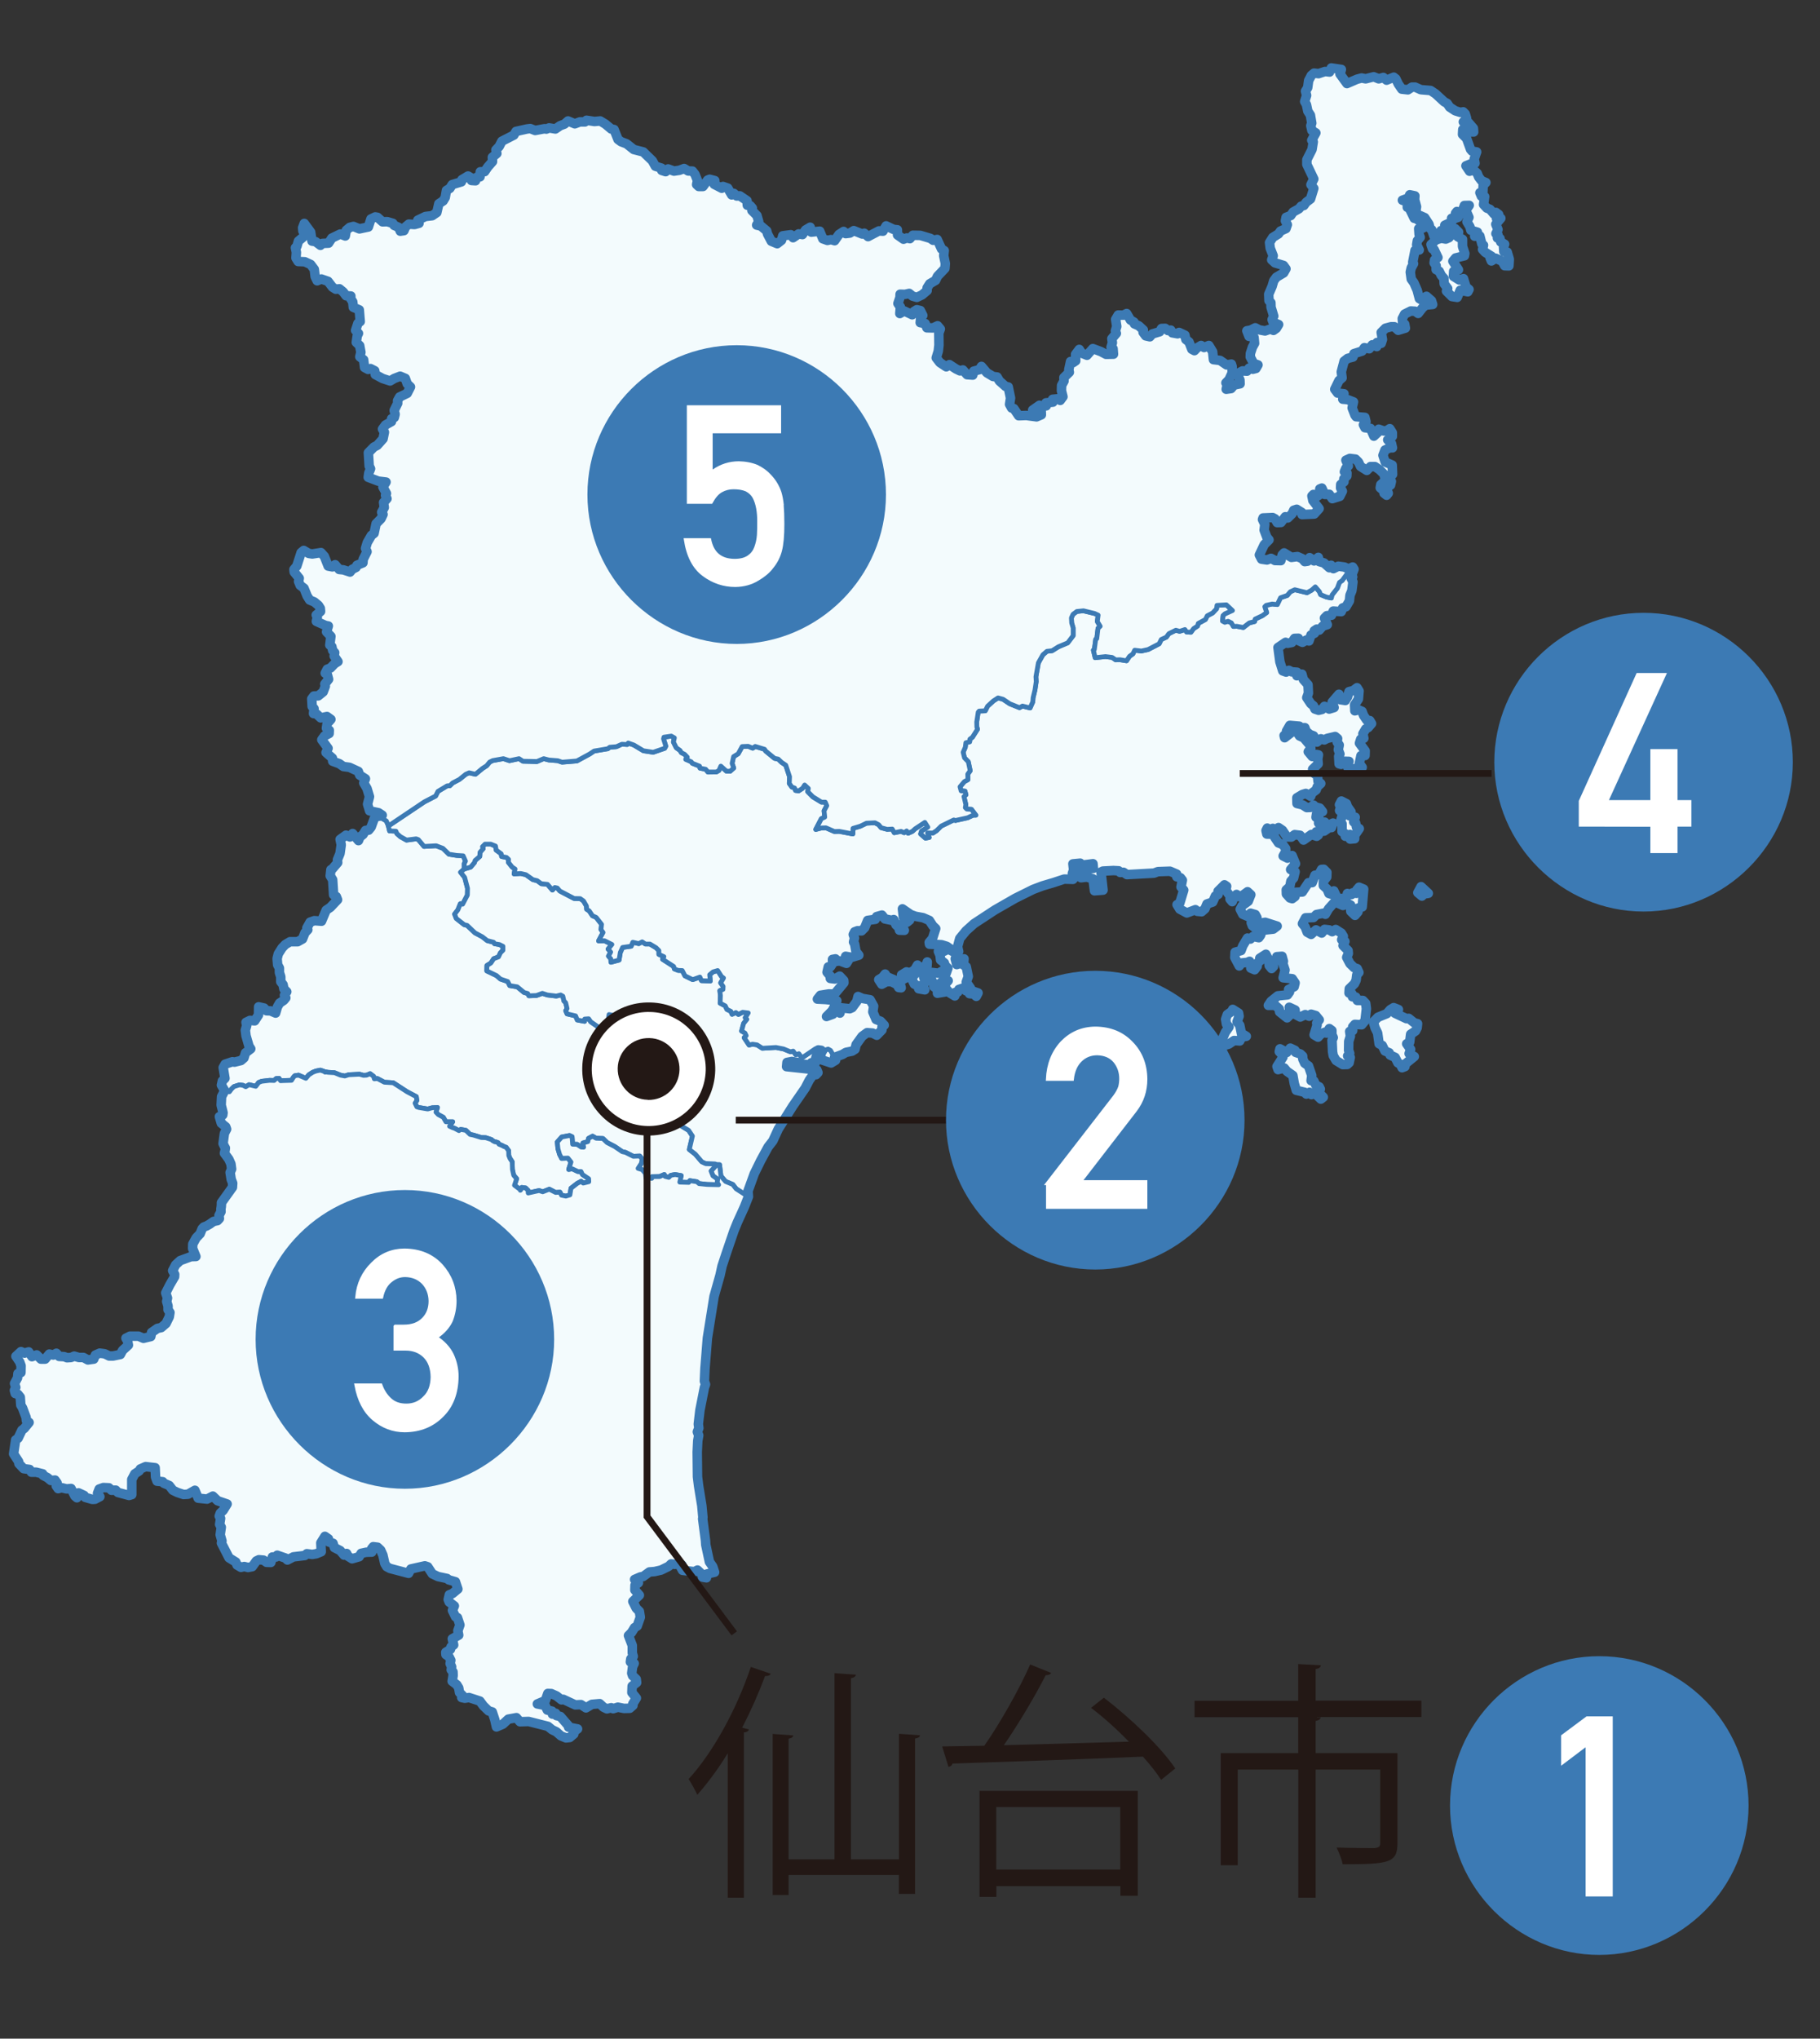 <svg viewBox="0 0 134 150" xmlns="http://www.w3.org/2000/svg"><rect x="0" y="0" width="134" height="150" fill="#333333" stroke="none"/><path d="m60.78 77.25-.06.13-.16.07-.07-.03-.14.51.84.28.33-.2-.08-.21-.28-.51-.19-.1z" fill="#f5b8c7"/><path d="m61.44 77.8.08.21-.33.2-.84-.28.14-.52.07.04.16-.07.06-.13.19-.06.19.1z" fill="none" stroke="#0b090d" stroke-linecap="square" stroke-linejoin="round" stroke-width=".2"/><path d="m55.09 74.53-.22.35.12.12-.24.3-.15.56.25.15.09.19-.15.15.37.54.26-.06.32.05.39.25 1-.06.56.12.51.2.2-.05.19.26.23-.07.22.31.99-.67.22.08-.19.59-.04.38-.28-.03-.02.17-.74-.07-.16-.1-.52-.09-.36.07-.03.31 2.23.25.08.19-.14.15-.2-.02-.3.43-.31.58-.91 1.33-.7 1.11-.63-.36-.36.04-.16-.18-.72-.26.1-.41-.22.1-.29-.36-.29-.16-.02-.4-.2-.06-.16-.49v-.36l-.66-.12-.89-.01.02-.13-1.42.02v.42l-.19.01-.05.5-.61-.02-.29-.13-.59-.05-.26-.27-.5-.07h-.47l.08-.34-.05-.25.19-.2.69-.33.24-.16-.03-.24-.3-.22-.04-.49.25.11.3-.3-.24-.21.05-.26-.25-.16.16-.27.25-.19.36.12.61-.46.19-.23.22-.06.17-.47.2.04.3-.27.31-.07.08-.57.17-1.58-.31-.15-.1-.36-.05-.46.25-.21.35-.1.27.44.15.11-.21.36.18.26-.01.22-.23.09.04.36-.02.56.39.2.11.26.28.14.1.22.28-.13.19.14.31-.16z" fill="#f5b8c7"/><path d="m55.09 74.53-.22.35.12.12-.24.3-.15.56.25.15.09.19-.15.15.37.54.26-.06.32.05.39.25 1-.06.56.12.51.2.2-.05.19.26.23-.07.22.31.99-.67.22.08-.19.59-.04.38-.28-.03-.02.17-.74-.07-.16-.1-.52-.09-.36.07-.03.31 2.23.25.08.19-.14.15-.2-.02-.3.43-.31.58-.91 1.33-.7 1.11-.63-.36-.36.04-.16-.18-.72-.26.1-.41-.22.1-.29-.36-.29-.16-.02-.4-.2-.06-.16-.49v-.36l-.66-.12-.89-.01.02-.13-1.42.02v.42l-.19.01-.05.5-.61-.02-.29-.13-.59-.05-.26-.27-.5-.07h-.47l.08-.34-.05-.25.19-.2.69-.33.24-.16-.03-.24-.3-.22-.04-.49.25.11.3-.3-.24-.21.05-.26-.25-.16.16-.27.25-.19.36.12.61-.46.19-.23.22-.06.17-.47.2.04.3-.27.31-.07.08-.57.17-1.58-.31-.15-.1-.36-.05-.46.25-.21.35-.1.27.44.15.11-.21.36.18.26-.01.22-.23.09.04.36-.02.56.39.2.11.26.28.14.1.22.28-.13.19.14.31-.16z" fill="none" stroke="#0b090d" stroke-linecap="square" stroke-linejoin="round" stroke-width=".2"/><path d="m57.66 82.5-.36.57-.4.87-.35.45-.55 1.01-.47.96-.46 1.27.03.42-.9-.58-.25-.32-.53-.22-.34-.4-.1-.83h-.2l-.13-.06-.7-.03-.28-.13-.48-.56-.44-.34.23-.99-.28-.42-.66-.4-.4-.54-.18-.13-.35-.48-.29-.56-.24-.26.22-1.05h.47l.5.07.26.27.59.05.29.13.61.02.06-.5.18-.01v-.42l1.42-.02-.02.13h.89l.66.13v.36l.16.49.2.06.02.4.29.16.29.36.22-.1-.1.41.72.26.16.17.36-.03z" fill="#f5b8c7"/><path d="m57.66 82.5-.36.57-.4.87-.35.45-.55 1.01-.47.96-.46 1.27.03.42-.9-.58-.25-.32-.53-.22-.34-.4-.1-.83h-.2l-.13-.06-.7-.03-.28-.13-.48-.56-.44-.34.23-.99-.28-.42-.66-.4-.4-.54-.18-.13-.35-.48-.29-.56-.24-.26.22-1.05h.47l.5.07.26.27.59.05.29.13.61.02.06-.5.18-.01v-.42l1.42-.02-.02.13h.89l.66.13v.36l.16.49.2.06.02.4.29.16.29.36.22-.1-.1.41.72.26.16.17.36-.03z" fill="none" stroke="#0b090d" stroke-linecap="square" stroke-linejoin="round" stroke-width=".2"/><path d="m23.67 67.78.07.37.37.15.05.43.25.19.17-.01.41.35.28.63.37.37.39.83-.14.09-.24.55.31.41-.16.26.04.39-.34-.1-.31.73.56-.02.21-.11.74.09.5.48-.15.31-.48.18-.28-.03-.38.13-.13.21-.49.34.12.72.48-.15.27.01.22.25.48.33h.3l.21.15-.05.32.25.15.32-.2h.31l.48-.26.21.02.48-.11.45.09.33.18.35.02.4-.17.26-.2.44-.62.26.22.21.02.25.23h.36v.22l.13.25-.24.3.06.31-.11.35.23.06.43-.27.09.46v.44l.5.19.39.05-.04.23.13.49.62-.14.37.17.48.65-.15.31.08.21.23-.05.35.07.14.42.37.37.22-.02.28.14.26-.16.39-.04.36-.11.18.05.06.26.27.08.58-.11.34.1.33-.18.64-.75.37.48.67.21.17.19.08.6.57-.39.39-.09-.24-.38.23-.24.11-.26.34.15.39.04.29.17.14-.05.33.12.18-.01.24.18.2-.22.31.03.27-.23.36-.19.5-.03.25.11h.31l.27-.11.27.11.05.17.28.1.32-.09.28.08.24.26.29.56.35.48.18.13.4.54.66.4.28.42-.23.99.44.34.48.56.28.13.7.03.13.06-.42.46.14.35.34.24-.03.29.1.13-.85-.02-.59-.07-.17-.13-.51-.08-.09.13-.65-.02.1-.48-.45-.08-.31.06-.15.15-.27-.07-.06-.14-.34.14-.55.02-.04.12-.42-.01-.04-.35-.24-.28-.3-.09.25-.37.05-.33-.18-.21-.47.02-.58-.29-.23-.05-.56-.38-.56-.29-.31-.3-.5-.02-.26-.15-.3.16-.05.24-.36.1.05.31-.18-.01-.3-.2-.33-.01-.04-.55-.19-.09-.57.11-.33.37.05.5.12.41.15.29.46-.02.23.29-.17.54.26-.04.42.2.23-.01.11.23.45.31.01.22-.41.1-.16-.13-.27.15-.47.36-.08.49-.3.09-.32-.07-.11-.21-.32.01-.46-.24-.49.19-.27-.09-.8.18-.01-.19-.17-.18-.3-.04-.07.18-.02-.01-.44-.33.16-.48-.22-.26-.09-.42-.02-.57-.16-.24-.09-.22-.01-.35-.18-.25-.16-.06-.15-.08-.22-.09-.07-.11-.13-.05-.13-.02-.15-.09-.07-.07-.43-.14-.32-.01-.58-.18-.25-.05-.32-.3-.37-.07-.13.09-.32-.17-.15-.05-.22-.1.23-.33h-.5l-.19-.33-.37-.2-.18-.18.12-.34-.39.02-.33.09-.65-.11-.15-.05-.13-.27.13-.2-.04-.28-.68-.36-1.02-.66-.65-.04-.51-.27-.23.02-.05-.18-.26-.2-.26.11-.17.01h-.07l-.28-.08-.8.04-.28.09-.32-.06-.44-.18-.48-.03-.16-.03-.05.02-.11-.07-.25-.08-.29.06-.07.02-.2.08-.28.18-.23.27-.53-.24-.27.04-.08.08-.07.1-.1.16-.65.02-.15.01-.12-.17-.21.01-.15.14-.33-.01-.59.07-.22.09-.21.28-.49-.12-.26.15-.18-.1-.26-.04-.42.13-.19.19-.13.19-.36-.07-.24-.42.07-.31.19-.19-.13-.79.14-.25.54-.18.15.03.48-.12.22-.19.11-.37.39-.3-.13-.2-.22-.76-.05-.41.1-.34-.05-.24.29-.13.35.02.28-.43.01-.6.4.09.18.2.3.01.37.16.13-.44.16-.29.31-.21.15-.18-.1-.19.17-.26-.21-.21-.06-.31-.17-.22v-.36l-.1-.31v-.33l-.13-.24-.04-.46.09-.35.28-.44.23-.24.35-.21h.56l.36-.2.18-.46.21-.22-.07-.13.24-.43.31-.11z" fill="#f5b8c7"/><path d="m23.67 67.78.07.37.37.15.05.43.25.19.17-.01.41.35.28.63.37.37.39.83-.14.09-.24.55.31.41-.16.26.04.39-.34-.1-.31.73.56-.02.21-.11.74.09.5.48-.15.31-.48.18-.28-.03-.38.13-.13.21-.49.34.12.72.48-.15.27.01.22.25.48.33h.3l.21.15-.05.32.25.15.32-.2h.31l.48-.26.21.02.48-.11.45.09.33.18.35.02.4-.17.26-.2.44-.62.26.22.21.02.25.23h.36v.22l.13.25-.24.3.06.31-.11.35.23.06.43-.27.09.46v.44l.5.19.39.05-.04.23.13.49.62-.14.37.17.48.65-.15.31.08.21.23-.05.35.07.14.42.37.37.22-.02.28.14.26-.16.39-.04.36-.11.18.05.06.26.27.08.58-.11.34.1.33-.18.64-.75.37.48.67.21.17.19.08.6.57-.39.39-.09-.24-.38.23-.24.11-.26.34.15.39.04.29.17.14-.05.33.12.18-.01.24.18.2-.22.31.03.27-.23.36-.19.5-.03.25.11h.31l.27-.11.27.11.05.17.28.1.32-.09.28.08.24.26.29.56.35.48.18.13.4.54.66.4.28.42-.23.99.44.34.48.56.28.13.7.03.13.06-.42.46.14.35.34.24-.03.29.1.13-.85-.02-.59-.07-.17-.13-.51-.08-.09.13-.65-.02.1-.48-.45-.08-.31.06-.15.15-.27-.07-.06-.14-.34.14-.55.02-.04.12-.42-.01-.04-.35-.24-.28-.3-.09.25-.37.05-.33-.18-.21-.47.02-.58-.29-.23-.05-.56-.38-.56-.29-.31-.3-.5-.02-.26-.15-.3.16-.05.24-.36.1.05.31-.18-.01-.3-.2-.33-.01-.04-.55-.19-.09-.57.11-.33.37.05.5.12.41.15.29.46-.02.23.29-.17.54.26-.04.42.2.23-.01.11.23.45.31.01.22-.41.1-.16-.13-.27.15-.47.36-.08.49-.3.09-.32-.07-.11-.21-.32.01-.46-.24-.49.19-.27-.09-.8.18-.01-.19-.17-.18-.3-.04-.07.18-.02-.01-.44-.33.16-.48-.22-.26-.09-.42-.02-.57-.16-.24-.09-.22-.01-.35-.18-.25-.16-.06-.15-.08-.22-.09-.07-.11-.13-.05-.13-.02-.15-.09-.07-.07-.43-.14-.32-.01-.58-.18-.25-.05-.32-.3-.37-.07-.13.09-.32-.17-.15-.05-.22-.1.23-.33h-.5l-.19-.33-.37-.2-.18-.18.12-.34-.39.02-.33.09-.65-.11-.15-.05-.13-.27.13-.2-.04-.28-.68-.36-1.02-.66-.65-.04-.51-.27-.23.02-.05-.18-.26-.2-.26.11-.17.01h-.07l-.28-.08-.8.04-.28.09-.32-.06-.44-.18-.48-.03-.16-.03-.05.02-.11-.07-.25-.08-.29.06-.07.02-.2.08-.28.18-.23.27-.53-.24-.27.04-.08.08-.07.1-.1.16-.65.02-.15.01-.12-.17-.21.01-.15.14-.33-.01-.59.07-.22.09-.21.28-.49-.12-.26.15-.18-.1-.26-.04-.42.13-.19.19-.13.19-.36-.07-.24-.42.07-.31.19-.19-.13-.79.14-.25.54-.18.15.03.48-.12.22-.19.11-.37.39-.3-.13-.2-.22-.76-.05-.41.1-.34-.05-.24.29-.13.35.02.28-.43.01-.6.4.09.18.2.3.01.37.16.13-.44.16-.29.31-.21.15-.18-.1-.19.17-.26-.21-.21-.06-.31-.17-.22v-.36l-.1-.31v-.33l-.13-.24-.04-.46.09-.35.28-.44.23-.24.35-.21h.56l.36-.2.18-.46.21-.22-.07-.13.24-.43.31-.11z" fill="none" stroke="#0b090d" stroke-linecap="square" stroke-linejoin="round" stroke-width=".2"/><path d="m47.28 69.3.24.16h.33l.45.27.21.21v.28l.37.17-.1.19.82.53.05.18.28.11.3.01.2.39.56.28.54-.19.12.27.65.02.1.36.31.15-.17 1.58-.08.57-.3.07-.3.27-.21-.04-.18.46-.21.07-.19.22-.61.47-.36-.12-.25.19-.16.27-.16.06-.1-.35-.14-.97-.61-.31-.04-.39-.49.27-.4.41-.49-.05-.02-.12-.36-.11-.16-.26.08-.29-.57.02-.15-.18-.39.26-.23.08-.62-.12-.12.78-.14.41-.21-.05-.88-.61-.15-.22-.29.03-.01.16-.54-.1-.12-.3-.63-.15-.1-.23.1-.15-.1-.44-.13-.13-.08-.35-.16-.09-.32.08-.66-.08-.37-.12-.44.16-.55.02-.09-.17-.26-.07-.51-.42-.55-.09-.15-.3-.53-.18-.3-.26-.71-.34.01-.4.29-.18.21-.32.35-.13.14-.3.19-.19v-.29l-.26-.13-.36-.06-.07-.11-.47-.12-.36-.29-.54-.28-.58-.55-.21-.05-.59-.46-.13-.33.25-.3.18-.45.17.03.35-.67.01-.5-.21-.8-.3-.38.27-.24.46-.14.29-.33.05-.16.34-.29.02-.31.23-.26-.05-.15.19-.19h.43l.34.14.05.3.37.27.02.2.37.07.15.14-.01.22.28.35.21.14-.07.36.49-.03.38.09.51.36.32.08.3.22.46.05.36.42.18-.19.18.04.19.22 1.05.55.45.01.24.17.22.38.01.23.19.12.24.36.27.11.4.52-.04.39.15.21-.32.62.43-.01.54.27-.28.34.19.22-.16.3.17.2.01.25.6-.16.09-.56.18-.37.62-.09.12-.29.44.1z" fill="#f5b8c7"/><path d="m47.28 69.3.24.16h.33l.45.27.21.21v.28l.37.17-.1.19.82.53.05.18.28.11.3.01.2.39.56.28.54-.19.12.27.65.02.1.36.31.15-.17 1.58-.08.57-.3.07-.3.27-.21-.04-.18.46-.21.07-.19.22-.61.47-.36-.12-.25.19-.16.27-.16.06-.1-.35-.14-.97-.61-.31-.04-.39-.49.27-.4.41-.49-.05-.02-.12-.36-.11-.16-.26.08-.29-.57.02-.15-.18-.39.26-.23.08-.62-.12-.12.78-.14.41-.21-.05-.88-.61-.15-.22-.29.03-.01.16-.54-.1-.12-.3-.63-.15-.1-.23.1-.15-.1-.44-.13-.13-.08-.35-.16-.09-.32.08-.66-.08-.37-.12-.44.16-.55.02-.09-.17-.26-.07-.51-.42-.55-.09-.15-.3-.53-.18-.3-.26-.71-.34.01-.4.29-.18.21-.32.35-.13.14-.3.19-.19v-.29l-.26-.13-.36-.06-.07-.11-.47-.12-.36-.29-.54-.28-.58-.55-.21-.05-.59-.46-.13-.33.25-.3.18-.45.17.03.35-.67.01-.5-.21-.8-.3-.38.27-.24.46-.14.29-.33.05-.16.34-.29.02-.31.23-.26-.05-.15.19-.19h.43l.34.14.05.3.37.27.02.2.37.07.15.14-.01.22.28.35.21.14-.07.36.49-.03.38.09.51.36.32.08.3.22.46.05.36.42.18-.19.18.04.19.22 1.05.55.45.01.24.17.22.38.01.23.19.12.24.36.27.11.4.52-.04.39.15.21-.32.62.43-.01.54.27-.28.34.19.22-.16.3.17.2.01.25.6-.16.09-.56.18-.37.62-.09.12-.29.44.1z" fill="none" stroke="#0b090d" stroke-linecap="square" stroke-linejoin="round" stroke-width=".2"/><path d="m28.6 60.77.08.37.47.02.06.17.27.24.45.25.7-.1.17.06.42.5.89-.05.5.19.44.43.56.09.49.03.17.39-.09.18v.4l-.27.24.3.38.21.8-.01.5-.35.67-.16-.03-.19.45-.24.31.13.32.58.46.21.05.58.55.54.28.36.29.47.12.07.11.36.06.26.13v.29l-.19.19-.14.3-.35.13-.21.32-.29.18-.01.4.71.34.3.26.54.18.14.3.55.09.51.42.26.07.09.17.55-.02.44-.16.37.12.66.08.32-.08.16.09.08.35.13.13.1.43-.1.16.1.23.63.15.12.3.54.1.01-.17.29-.02.15.22.88.61.21.05.14-.41.12-.78.62.12.23-.08.39-.26.15.18.57-.02-.08.29.16.26.36.11.02.12.49.05.4-.41.49-.27.04.39.61.31.14.97.1.35.16-.06.25.16-.06.26.25.21-.3.3-.25-.11.04.49.29.22.04.24-.24.16-.69.32-.19.21.05.25-.08.35-.22 1.04-.28-.08-.32.09-.28-.1-.05-.17-.27-.11-.27.11h-.31l-.25-.11-.5.03-.36.19-.27.23-.31-.03-.2.22-.24-.18-.18.01-.33-.12-.14.05-.29-.17-.39-.04-.34-.15-.11.26-.23.24.24.38-.39.09-.57.39-.08-.6-.17-.19-.67-.21-.37-.48-.64.75-.33.18-.34-.1-.58.11-.27-.08-.06-.26-.18-.05-.36.11-.39.04-.26.16-.28-.14-.22.02-.37-.37-.14-.42-.35-.07-.23.05-.08-.21.15-.31-.48-.65-.37-.17-.62.14-.13-.49.04-.23-.39-.05-.5-.19v-.44l-.09-.46-.43.27-.23-.06.11-.35-.06-.31.24-.3-.13-.25v-.22h-.36l-.25-.23-.21-.02-.26-.22-.44.62-.26.2-.4.17-.35-.02-.33-.18-.45-.09-.48.11-.21-.02-.48.26h-.31l-.32.2-.25-.15.05-.32-.21-.15h-.3l-.48-.33-.22-.25-.27-.01-.48.15-.12-.72.49-.34.13-.21.38-.13.28.03.48-.18.15-.31-.5-.48-.74-.09-.21.11-.56.02.31-.73.34.1-.04-.39.16-.26-.31-.41.24-.55.14-.09-.39-.83-.37-.37-.28-.63-.41-.35-.17.01-.25-.19-.05-.43-.37-.15-.07-.37.34-.81.31-.21.53-.56-.09-.23-.2-.14-.07-1.1-.18-.29.05-.45.1-.05.4-.47-.02-.21.19-.46.09-.64-.08-.4.43-.31.29.13.2-.25.43.52.11-.27.23-.18.18-.3.23-.02.18-.22.23-.63.19-.16.37-.04.09.23.24.14z" fill="#f5b8c7"/><path d="m28.6 60.77.08.37.47.02.06.17.27.24.45.25.7-.1.17.06.42.5.89-.05.5.19.44.43.56.09.49.03.17.39-.09.18v.4l-.27.24.3.38.21.8-.01.5-.35.67-.16-.03-.19.45-.24.31.13.32.58.46.21.05.58.55.54.28.36.29.47.12.07.11.36.06.26.13v.29l-.19.19-.14.3-.35.13-.21.32-.29.18-.01.4.71.34.3.26.54.18.14.3.55.09.51.42.26.07.09.17.55-.02.44-.16.37.12.66.08.32-.08.16.09.08.35.13.13.1.43-.1.16.1.23.63.15.12.3.54.1.01-.17.29-.02.15.22.88.61.21.05.14-.41.12-.78.62.12.23-.08.39-.26.15.18.57-.02-.08.29.16.26.36.11.02.12.49.05.4-.41.49-.27.04.39.61.31.14.97.1.35.16-.06.25.16-.06.26.25.21-.3.3-.25-.11.04.49.29.22.04.24-.24.16-.69.32-.19.21.05.25-.08.35-.22 1.04-.28-.08-.32.09-.28-.1-.05-.17-.27-.11-.27.11h-.31l-.25-.11-.5.03-.36.19-.27.23-.31-.03-.2.22-.24-.18-.18.01-.33-.12-.14.05-.29-.17-.39-.04-.34-.15-.11.26-.23.24.24.38-.39.09-.57.39-.08-.6-.17-.19-.67-.21-.37-.48-.64.75-.33.18-.34-.1-.58.11-.27-.08-.06-.26-.18-.05-.36.11-.39.04-.26.16-.28-.14-.22.02-.37-.37-.14-.42-.35-.07-.23.05-.08-.21.15-.31-.48-.65-.37-.17-.62.14-.13-.49.04-.23-.39-.05-.5-.19v-.44l-.09-.46-.43.27-.23-.06.11-.35-.06-.31.24-.3-.13-.25v-.22h-.36l-.25-.23-.21-.02-.26-.22-.44.62-.26.2-.4.17-.35-.02-.33-.18-.45-.09-.48.11-.21-.02-.48.26h-.31l-.32.2-.25-.15.05-.32-.21-.15h-.3l-.48-.33-.22-.25-.27-.01-.48.15-.12-.72.49-.34.13-.21.38-.13.28.03.48-.18.15-.31-.5-.48-.74-.09-.21.11-.56.02.31-.73.34.1-.04-.39.16-.26-.31-.41.24-.55.14-.09-.39-.83-.37-.37-.28-.63-.41-.35-.17.01-.25-.19-.05-.43-.37-.15-.07-.37.34-.81.31-.21.53-.56-.09-.23-.2-.14-.07-1.1-.18-.29.05-.45.1-.05.4-.47-.02-.21.19-.46.09-.64-.08-.4.43-.31.29.13.2-.25.43.52.11-.27.23-.18.18-.3.23-.02.18-.22.23-.63.19-.16.37-.04.09.23.24.14z" fill="none" stroke="#0b090d" stroke-linecap="square" stroke-linejoin="round" stroke-width=".2"/><path d="m52.81 87.04.03-.29-.34-.24-.14-.35.42-.46-.13-.06-.7-.03-.28-.13-.48-.56-.44-.34.23-.99-.28-.42-.66-.4-.4-.54-.18-.13-.35-.48-.29-.56-.24-.26.22-1.05.08-.34-.05-.25.19-.21.69-.32.24-.16-.04-.24-.29-.22-.04-.49.25.11.3-.3-.25-.21.06-.26-.25-.16-.16.06-.1-.35-.14-.97-.61-.31-.04-.39-.49.27-.4.41-.49-.05-.02-.12-.36-.11-.16-.26.08-.29-.57.02-.15-.18-.39.26-.23.08-.62-.12-.12.78-.14.41-.21-.05-.88-.61-.15-.22-.29.03-.01.16-.54-.1-.12-.3-.63-.15-.1-.23.1-.16-.1-.43-.13-.13-.08-.35-.16-.09-.32.08-.66-.08-.37-.12-.44.16-.55.02-.09-.17-.26-.07-.51-.42-.55-.09-.15-.3-.53-.18-.3-.26-.71-.34.01-.4.29-.18.21-.32.35-.13.14-.3.19-.19v-.29l-.26-.13-.36-.06-.07-.11-.47-.12-.36-.29-.54-.28-.58-.55-.21-.05-.58-.46-.13-.32.24-.31.18-.45.17.03.35-.67.01-.5-.21-.8-.3-.38.27-.24v-.4l.09-.18-.17-.39-.49-.03-.56-.09-.44-.43-.5-.19-.89.05-.42-.5-.16-.06-.71.1-.45-.25-.27-.24-.06-.17-.47-.02-.08-.37-.16-.37-.23-.14-.1-.23-.37.04-.19.16-.23.63-.18.22-.23.02-.18.3-.23.18-.11.27-.43-.52-.2.25-.29-.13-.43.31.08.4-.09.64-.19.46.02.21-.4.47-.1.05-.06.45.19.29.07 1.11.2.13.09.23-.53.56-.31.21-.34.81-.53-.04-.31.11-.24.43.07.13-.21.22-.18.46-.36.2h-.56l-.35.21-.23.24-.28.44-.09.35.04.46.13.24v.33l.1.31v.36l.17.22.06.31.21.21-.17.26.1.19-.15.18-.31.21-.16.28-.13.45-.37-.16-.3-.01-.18-.2-.4-.09-.01.6-.28.43-.35-.02-.29.13.05.24-.1.34.05.41.22.76.13.2-.39.3-.11.37-.22.19-.48.12-.16-.03-.53.18-.14.25.13.79-.19.19-.07.31.24.42.36.07.13-.19.2-.19.41-.13.26.04.18.1.26-.15.49.12.21-.28.22-.09.59-.07.33.01.15-.14.21-.02.12.18.15-.01.65-.02.1-.16.07-.1.08-.08.27-.04.53.23.23-.26.28-.18.2-.08.07-.02.29-.06.25.08.11.07.05-.02.16.03.48.03.44.18.32.06.28-.09.8-.04.28.08h.07l.17-.01.26-.11.26.2.05.18.23-.02.51.27.65.04 1.02.66.68.36.04.28-.13.2.13.27.15.05.65.11.33-.09.39-.02-.12.34.18.18.37.2.19.33h.5l-.23.33.22.1.15.05.32.17.13-.09.38.07.31.3.25.05.58.18.32.01.43.14.07.07.15.09.13.02.13.05.07.11.22.09.15.08.16.06.18.25.01.35.09.22.16.24.02.57.09.42.22.26-.16.48.44.33.02.01.07-.18.29.04.18.18.01.19.8-.18.27.09.49-.19.46.24.32-.02.11.22.32.07.3-.09.08-.49.47-.36.27-.15.16.13.41-.1-.01-.22-.45-.31-.11-.22h-.23l-.42-.2-.26.04.17-.54-.23-.29-.46.02-.15-.29-.12-.41-.05-.5.33-.37.57-.11.19.09.04.55.33.01.3.2.18.01-.05-.31.36-.1.05-.24.3-.16.26.15.5.02.31.3.56.29.56.38.23.05.58.29.47-.02.18.21-.05.33-.25.37.3.09.24.28.04.35.42.01.04-.12.55-.02.34-.14.06.14.27.07.15-.15.31-.06.45.08-.1.48.65.02.09-.13.51.08.17.13.59.07.85.02z" fill="#f3fbfd"/><path d="m52.81 87.04.03-.29-.34-.24-.14-.35.42-.46-.13-.06-.7-.03-.28-.13-.48-.56-.44-.34.23-.99-.28-.42-.66-.4-.4-.54-.18-.13-.35-.48-.29-.56-.24-.26.22-1.05.08-.34-.05-.25.19-.21.69-.32.24-.16-.04-.24-.29-.22-.04-.49.25.11.3-.3-.25-.21.06-.26-.25-.16-.16.06-.1-.35-.14-.97-.61-.31-.04-.39-.49.27-.4.41-.49-.05-.02-.12-.36-.11-.16-.26.08-.29-.57.02-.15-.18-.39.26-.23.08-.62-.12-.12.78-.14.41-.21-.05-.88-.61-.15-.22-.29.03-.01.16-.54-.1-.12-.3-.63-.15-.1-.23.1-.16-.1-.43-.13-.13-.08-.35-.16-.09-.32.08-.66-.08-.37-.12-.44.16-.55.02-.09-.17-.26-.07-.51-.42-.55-.09-.15-.3-.53-.18-.3-.26-.71-.34.01-.4.29-.18.21-.32.35-.13.14-.3.19-.19v-.29l-.26-.13-.36-.06-.07-.11-.47-.12-.36-.29-.54-.28-.58-.55-.21-.05-.58-.46-.13-.32.24-.31.18-.45.17.03.35-.67.01-.5-.21-.8-.3-.38.27-.24v-.4l.09-.18-.17-.39-.49-.03-.56-.09-.44-.43-.5-.19-.89.05-.42-.5-.16-.06-.71.1-.45-.25-.27-.24-.06-.17-.47-.02-.08-.37-.16-.37-.23-.14-.1-.23-.37.04-.19.16-.23.63-.18.22-.23.02-.18.3-.23.18-.11.27-.43-.52-.2.25-.29-.13-.43.31.08.4-.09.64-.19.46.02.21-.4.47-.1.05-.06.45.19.29.07 1.11.2.13.09.23-.53.56-.31.21-.34.81-.53-.04-.31.11-.24.43.07.13-.21.22-.18.46-.36.2h-.56l-.35.21-.23.24-.28.44-.09.35.04.46.13.24v.33l.1.31v.36l.17.22.06.31.21.21-.17.26.1.19-.15.18-.31.21-.16.28-.13.45-.37-.16-.3-.01-.18-.2-.4-.09-.01.6-.28.43-.35-.02-.29.13.05.24-.1.34.05.41.22.76.13.2-.39.3-.11.37-.22.19-.48.12-.16-.03-.53.18-.14.25.13.79-.19.19-.07.31.24.42.36.07.13-.19.2-.19.41-.13.26.04.18.1.26-.15.49.12.21-.28.22-.09.59-.07.33.01.15-.14.21-.02.12.18.15-.01.65-.02.1-.16.07-.1.08-.08.27-.04.53.23.23-.26.28-.18.2-.08.07-.02.29-.06.25.08.11.07.05-.02.16.03.48.03.44.18.32.06.28-.09.8-.04.28.08h.07l.17-.01.26-.11.26.2.05.18.23-.02.51.27.65.04 1.02.66.68.36.04.28-.13.2.13.27.15.05.65.11.33-.09.39-.02-.12.34.18.18.37.2.19.33h.5l-.23.33.22.1.15.05.32.17.13-.09.38.07.31.3.25.05.58.18.32.01.43.14.07.07.15.09.13.02.13.05.07.11.22.09.15.08.16.06.18.25.01.35.09.22.16.24.02.57.09.42.22.26-.16.48.44.33.02.01.07-.18.29.04.18.18.01.19.8-.18.27.09.49-.19.46.24.32-.02.11.22.32.07.3-.09.08-.49.47-.36.27-.15.16.13.41-.1-.01-.22-.45-.31-.11-.22h-.23l-.42-.2-.26.04.17-.54-.23-.29-.46.02-.15-.29-.12-.41-.05-.5.33-.37.57-.11.19.09.04.55.33.01.3.2.18.01-.05-.31.36-.1.05-.24.3-.16.26.15.5.02.31.3.56.29.56.38.23.05.58.29.47-.02.18.21-.05.33-.25.37.3.09.24.28.04.35.42.01.04-.12.55-.02.34-.14.06.14.27.07.15-.15.31-.06.45.08-.1.48.65.02.09-.13.51.08.17.13.59.07.85.02z" fill="none" stroke="#3c7ab4" stroke-linecap="round" stroke-linejoin="round" stroke-width=".35"/><path d="m60.78 77.25-.06.13-.16.07-.07-.03-.14.51.84.28.33-.2-.08-.21-.28-.51-.19-.1z" fill="#f3fbfd"/><path d="m61.44 77.8-.28-.51-.19-.1-.19.06-.06.13-.16.07-.07-.04-.14.52.84.28.33-.2z" fill="none" stroke="#3c7ab4" stroke-linecap="round" stroke-linejoin="round" stroke-width=".35"/><path d="m58.3 78.1.52.08.16.11.74.07.02-.18.28.04.04-.38.19-.59-.22-.08-.99.67-.22-.31-.23.07-.19-.26-.2.05-.51-.21-.56-.11-1 .06-.39-.25-.33-.05-.26.06-.36-.54.15-.15-.09-.2-.25-.14.15-.56.24-.3-.12-.12.22-.35-.41-.05-.31.16-.19-.14-.28.13-.09-.22-.29-.14-.12-.26-.38-.2.02-.56-.04-.36.23-.09.01-.22-.18-.26.21-.36-.15-.11-.28-.44-.34.1-.25.21.05.46-.65-.03-.12-.25-.53.18-.57-.28-.2-.39-.3-.01-.28-.11-.05-.18-.82-.53.1-.19-.37-.17v-.27l-.21-.22-.45-.27h-.33l-.24-.16-.25.13-.44-.1-.12.29-.63.09-.17.38-.09.55-.6.16-.01-.25-.17-.2.16-.3-.19-.22.28-.34-.54-.27-.44.01.33-.62-.15-.22.04-.38-.4-.52-.27-.11-.24-.36-.19-.12-.01-.23-.22-.38-.24-.17-.45-.01-1.05-.55-.19-.22-.18-.05-.18.2-.36-.42-.46-.05-.3-.22-.32-.08-.51-.36-.38-.09-.49.03.07-.36-.21-.14-.28-.35.01-.22-.15-.14-.36-.07-.03-.2-.37-.27-.05-.3-.35-.14h-.42l-.19.19.05.15-.23.26-.02.31-.34.29-.05.16-.28.33-.47.14-.27.24.3.38.21.8-.01.5-.35.67-.17-.03-.18.45-.24.31.12.32.59.46.21.05.58.55.54.29.36.28.47.12.07.11.36.06.26.13v.29l-.19.19-.14.3-.35.13-.21.32-.29.18-.01.4.71.34.3.26.53.18.15.3.55.09.51.42.26.07.09.17.55-.02.44-.16.37.12.66.08.32-.08.16.09.08.35.13.13.1.43-.1.16.1.23.63.15.12.3.54.1.01-.17.29-.02.15.22.88.61.21.05.14-.41.12-.78.62.12.23-.08.39-.26.15.18.57-.02-.08.29.16.26.36.11.02.12.49.05.4-.41.49-.27.04.39.61.31.14.97.1.34.16-.05.25.16-.06.26.25.21-.3.3-.25-.11.04.49.3.22.03.24-.24.16-.69.32-.19.21.05.25-.07.35-.22 1.04.23.26.29.56.35.48.18.13.4.54.66.4.28.42-.23.99.44.34.48.56.28.13.7.03.13.06h.2l.1.83.34.4.53.22.25.32.9.58-.03-.42.46-1.27.47-.96.55-1.01.35-.45.4-.87.36-.57.7-1.11.92-1.33.3-.58.3-.43.2.02.14-.15-.08-.2-2.23-.24.03-.31z" fill="#f3fbfd"/><path d="m58.3 78.1.52.08.16.11.74.07.02-.18.28.04.04-.38.19-.59-.22-.08-.99.67-.22-.31-.23.07-.19-.26-.2.05-.51-.21-.56-.11-1 .06-.39-.25-.33-.05-.26.06-.36-.54.15-.15-.09-.2-.25-.14.15-.56.24-.3-.12-.12.22-.35-.41-.05-.31.16-.19-.14-.28.13-.09-.22-.29-.14-.12-.26-.38-.2.02-.56-.04-.36.23-.09.01-.22-.18-.26.21-.36-.15-.11-.28-.44-.34.1-.25.21.05.46-.65-.03-.12-.25-.53.18-.57-.28-.2-.39-.3-.01-.28-.11-.05-.18-.82-.53.1-.19-.37-.17v-.27l-.21-.22-.45-.27h-.33l-.24-.16-.25.13-.44-.1-.12.29-.63.09-.17.38-.09.55-.6.16-.01-.25-.17-.2.16-.3-.19-.22.28-.34-.54-.27-.44.01.33-.62-.15-.22.04-.38-.4-.52-.27-.11-.24-.36-.19-.12-.01-.23-.22-.38-.24-.17-.45-.01-1.05-.55-.19-.22-.18-.05-.18.2-.36-.42-.46-.05-.3-.22-.32-.08-.51-.36-.38-.09-.49.03.07-.36-.21-.14-.28-.35.01-.22-.15-.14-.36-.07-.03-.2-.37-.27-.05-.3-.35-.14h-.42l-.19.19.05.15-.23.26-.02.31-.34.29-.05.16-.28.33-.47.14-.27.24.3.38.21.8-.01.5-.35.67-.17-.03-.18.45-.24.31.12.32.59.46.21.05.58.55.54.29.36.28.47.12.07.11.36.06.26.13v.29l-.19.19-.14.3-.35.13-.21.32-.29.18-.01.4.71.34.3.26.53.18.15.3.55.09.51.42.26.07.09.17.55-.02.44-.16.37.12.66.08.32-.08.16.09.08.35.13.13.1.43-.1.16.1.23.63.15.12.3.54.1.01-.17.29-.02.15.22.88.61.21.05.14-.41.12-.78.62.12.23-.08.39-.26.15.18.57-.02-.08.29.16.26.36.11.02.12.49.05.4-.41.49-.27.04.39.61.31.14.97.1.34.16-.05.25.16-.06.26.25.21-.3.3-.25-.11.04.49.3.22.03.24-.24.16-.69.32-.19.21.05.25-.07.35-.22 1.04.23.26.29.56.35.48.18.13.4.54.66.4.28.42-.23.99.44.34.48.56.28.13.7.03.13.06h.2l.1.83.34.4.53.22.25.32.9.58-.03-.42.46-1.27.47-.96.55-1.01.35-.45.4-.87.36-.57.7-1.11.92-1.33.3-.58.3-.43.2.02.14-.15-.08-.2-2.23-.24.03-.31z" fill="none" stroke="#3c7ab4" stroke-linecap="round" stroke-linejoin="round" stroke-width=".35"/><path d="m71.46 72.72-.32-.46.15-.41-.15-.72-.2-.13.04-.45-.19.02-.17.34-.18.06-.11-.42.14-.37-.65-.35-.36.18-.37-.01.12.28.04.35.28.22.05.18.21.21-.13.38-.35-.14-.19.13-.52-.06-.2.04.09.31.28.54-.02.15.27.21v.28l.53-.09-.34-.38-.2-.11.53-.4.27.06-.33.37.41.5.41.25.01-.25.21-.04.08-.19.3-.1.24.21.2-.01.04.21.31.03.19.17.13-.25-.5-.17z" fill="#f3fbfd"/><path d="m71.46 72.72-.32-.46.15-.41-.15-.72-.2-.13.04-.45-.19.02-.17.34-.18.06-.11-.42.14-.37-.65-.35-.36.18-.37-.01.12.28.04.35.28.22.05.18.21.21-.13.38-.35-.14-.19.13-.52-.06-.2.04.09.31.28.54-.02.15.27.21v.28l.53-.09-.34-.38-.2-.11.53-.4.27.06-.33.37.41.5.41.25.01-.25.21-.04.08-.19.3-.1.24.21.2-.01.04.21.31.03.19.17.13-.25-.5-.17z" fill="none" stroke="#3c7ab4" stroke-linecap="round" stroke-linejoin="round" stroke-width=".35"/><path d="m104.39 65.68.3.25.16-.15.31-.05-.53-.49z" fill="#f3fbfd"/><path d="m104.39 65.68.3.25.15-.15.32-.05-.53-.49z" fill="none" stroke="#3c7ab4" stroke-linecap="round" stroke-linejoin="round" stroke-width=".35"/><path d="m98.62 59.21.11.12-.1.3.25.21-.21.69.14.09v.57l.24.16v.18l.35-.13.13.09-.12.25.33-.03v-.25l.34-.49-.21-.11-.06-.3-.14-.08.11-.35-.43-.11.12-.29-.26-.37-.08-.23-.37-.19z" fill="#f3fbfd"/><path d="m99.87 60.86-.06-.31-.14-.07.11-.35-.43-.11.12-.29-.26-.37-.08-.23-.37-.19-.14.27.11.12-.1.31.24.2-.2.69.14.09v.57l.24.16v.18l.35-.13.13.09-.12.25.33-.03v-.25l.34-.49z" fill="none" stroke="#3c7ab4" stroke-linecap="round" stroke-linejoin="round" stroke-width=".35"/><path d="m97.21 80.13-.08-.16-.26-.14-.14-.3-.2-.02.05-.38-.24-.7-.28-.2-.14-.31-.01-.21-.17-.16-.35-.12-.05-.15-.34-.16-.26.32-.5-.27-.05.21.26.27.01.13-.44.69.08.23.45-.12.21.25.43.3.1.58.15.51.62.15.12.13.24-.13.14.17.28-.17.13.23.28.27.18-.14-.34-.34z" fill="#f3fbfd"/><path d="m97.21 80.13-.08-.16-.26-.14-.14-.3-.2-.02.05-.38-.24-.7-.28-.2-.14-.31-.01-.21-.17-.16-.35-.12-.05-.15-.34-.16-.26.32-.5-.27-.05.21.26.27.01.13-.44.69.08.23.45-.12.21.25.43.3.1.58.15.51.62.15.12.13.24-.13.14.17.28-.17.13.23.28.27.18-.14-.34-.34z" fill="none" stroke="#3c7ab4" stroke-linecap="round" stroke-linejoin="round" stroke-width=".35"/><path d="m90.73 74.39-.37.26-.12.34.06.36.19.21-.27.39-.22.5.16.47.3-.09.4-.27.42.03.14-.28.34-.06-.36-.22-.12-.59-.2-.26.15-.41-.04-.23-.43-.27z" fill="#f3fbfd"/><path d="m91.28 75.44-.2-.26.15-.41-.04-.23-.43-.27-.03.12-.37.26-.12.35.06.35.19.21-.27.39-.22.5.15.47.31-.09.4-.27.42.03.13-.28.35-.06-.36-.22z" fill="none" stroke="#3c7ab4" stroke-linecap="round" stroke-linejoin="round" stroke-width=".35"/><path d="m103.72 74.93-.17.02-.85-.4.26-.27-.35-.14-.25.15-.25.29-.66.27-.33.34.12.43.19.39.11.79.23.12.2.41.31.13.07.17.37.17.2.4.19.11.12.25.21-.08.04-.21.65-.53-.38-.22.11-.31-.29-.41.22-.12.07-.58.36-.24.12-.24.03-.3-.24-.06z" fill="#f3fbfd"/><path d="m103.72 74.93-.17.02-.85-.4.26-.27-.35-.14-.25.15-.25.29-.66.27-.33.34.12.43.19.39.11.79.23.12.2.41.31.13.07.17.37.17.2.4.19.11.12.25.21-.08.04-.21.65-.53-.38-.22.11-.31-.29-.41.22-.12.07-.58.36-.24.12-.24.03-.3-.24-.06z" fill="none" stroke="#3c7ab4" stroke-linecap="round" stroke-linejoin="round" stroke-width=".35"/><path d="m100.63 52.99-.24-.35-.11-.3-.26-.11-.27.07-.02-.44.28-.42.05-.6-.15-.24-.28.21-.31.08-.11.39-.16.26-.39-.06-.08-.4-.5.58.14.41-.36.1-.35-.2-.18.23-.25.06-.27-.09-.11-.25-.19-.14-.3-.45.12-.33-.03-.62-.34-.37-.11-.41-.37.12.01-.26-.4-.03-.2-.11-.2.13-.25-.09-.21-.66-.14-1.06.56-.38.16.07.3-.06.2-.3.28-.01.04.18.26.12.29-.17.19.07.15-.44.26-.13-.02-.18.18-.12.19.07.25-.29.34-.11-.21-.48.18-.18.34-.03.13-.31.59.04.1-.27.25-.09.25-.43.04-.41.14-.34.08-.65-.13-.28.11-.08-.43-.22-.34.48-.2.14-.16.43-.4.5-.04.22-.35-.07-.44-.18-.09-.22-.3-.35-.27.24-.34.19-.9-.22-.33.15-.22.27-.5.17-.24.5-.38-.04-.44.1-.1.1.14.43-.32.23-.53.25-.04.18-.39.1-.44.34-.48-.09-.25.01-.15-.26-.24-.12-.24.07-.17-.09.04-.39.14-.13.55-.25-.45-.42-.69.04-.03.25-.29.31-.4.21-.13.27-.53.29-.05.19-.29.19-.2.27-.32-.02-.12-.18-.39.13-.28-.08-.51.25-.19.26-.37.17-.16.32-.81.42-.5.11-.49-.06-.13.27-.25.18-.22.33-.49-.08-.31.01-.26-.18-.5-.06-.75.08-.13-.55.07-.05.1-.75.08-.05.09-.76.16-.15-.21-.35.06-.47-.25-.12-.84-.2-.48.05-.29.21-.11.26.02.37.11.37v.57l-.41.53-.68.29-.46.29-.38.04-.3.26-.33.59-.18 1.02.02.36-.09.61-.14.58-.02.3-.2.45-.56-.14-.22.12-.72-.29-.49-.33-.37-.1-.34.22-.43.39-.17.34-.45.02-.08.08-.1.72.01.38.05.15-.38.6-.18.13-.02.2-.29.07-.03.33-.16.37.1.42.28.28.14.66-.18.25.01.41-.26.14-.32.38.08.3.29.02.07.27-.15.13.14.59-.04.22.11.11.34.02.32.43h-.2l-.4.19-.9.2-.12-.04-.93.45-.34.34-.26.17h-.4l.12.33-.28.05-.35-.31.07-.21.46-.29-.22-.35-.71.47-.21.19-.31.14-.11-.17-.18.13-.23-.1-.5.1-.15-.27-.38.02-.44-.12-.18-.22-.27-.14-.63.03-.45.22-.54.16-.01.41-1-.19-.36.01-.62-.27-.33.01-.42.11.41-.79.25-.12-.05-.46.2-.38-.11-.26h-.28l-.63-.38-.38-.39.04-.24-.27-.25-.15.24-.29.19-.23-.03-.07-.18-.2-.07-.19-.27.02-.49-.28-.85-.31-.21-.25-.24-.26-.05-.66-.54-.08-.13-.69-.21-.18.13-.34-.14-.44.02-.3.53-.33.21-.11.5.12.34-.27.24-.27-.01-.41-.37-.14.32-.19.11-.62.01-.17-.21-.41-.08-.04-.15-.53-.21-.08-.12-.4-.17.11-.16-.2-.21-.24-.12-.1-.17-.27-.19-.21-.42.06-.31-.22-.13-.54.08-.03.12.17.54-.08.16-.85.29-.72-.11-.7-.42-.42-.15-.07.11-.4-.03-.4.19-.49.04-.14.11-1.01.17-.33.22-.94.51-1.09.09-.32-.11-.65-.05-.38-.1-.5.22-1.03-.03-.29-.19-.7.15-.45-.15-.78.14-.23.11-.22.27-.31.2-.52.43-.46-.11-.25.11-.48.38-.49.26-.2.2-.2.01-.68.41-.17.34-.83.43-2.65 1.77.09.37.47.02.07.17.26.23.45.25.71-.09.16.06.42.5.89-.05.5.19.44.43.56.09.49.03.17.39-.09.18v.4l.47-.14.28-.33.05-.16.34-.29.02-.31.23-.26-.05-.15.19-.19h.42l.35.14.05.3.37.27.03.2.36.07.15.14-.01.22.28.35.21.14-.07.36.49-.03.38.09.51.36.32.08.3.22.46.05.36.42.18-.19.18.04.19.22 1.05.55.45.01.24.17.22.38.01.23.19.12.24.36.27.12.4.51-.04.39.15.21-.33.62.44-.01.54.27-.28.34.19.22-.16.3.17.2.01.25.6-.16.09-.56.17-.37.63-.09.12-.29.44.1.25-.13.24.16h.33l.45.27.21.21v.28l.37.17-.1.19.82.53.05.18.28.11.3.01.2.39.57.28.53-.19.12.27.65.02-.05-.46.25-.21.34-.1.28.44.15.11-.21.36.18.26-.01.22-.23.09.04.36-.02.56.38.2.12.26.29.14.09.22.28-.13.19.14.31-.16.41.05-.22.35.12.12-.24.3-.15.56.25.15.09.19-.15.15.36.54.26-.06.33.05.39.25 1-.06.56.11.51.21.2-.05.19.26.23-.07.22.31.99-.67.22.08.21.03.02.11.01.03.07.03.16-.07.06-.13.19-.06.18.1.29.51.59-.22.25-.16.46-.08.21-.14.08-.34.44-.62.37-.26.4.03.32.16.37-.39.01-.24.16-.11-.27-.29-.33-.13-.24-.56.05-.42-.25-.47-.57-.1-.32-.14-.09.36-.34.46-.18.08-.63-.07-.09.39-.17-.21-.18.01-.17.28-.47.17.41-.41.28-.51.07-.24-.81-.09-.62-.03.22-.28.62-.1.42.01.69-.83-.01-.17-.31-.32-.35.21-.33-.04v-.18l-.24-.28.09-.39.16-.01.16-.24-.01-.3.22-.04.06.18.26-.03.49.18.13-.21-.19-.31.44.08.53-.16-.21-.27-.1-.56-.08-.14.07-.29-.09-.26.09-.2.22-.08.3.01.23-.23.22-.54.56-.08.1-.2.39-.11.22.28.48.1.17-.05.16.38.22.22.04.18.36.01-.13-.23.01-.28.31-.08.2-.16-.46-.2-.07-.63.61.42.36.13.55.1.46.2.26.4.21.2-.23.72-.25.3.02.13.89.04.39.12.58.42.29-.04-.08-.36.16-.61.46-.55.59-.53 1.54-1.01 1.5-.86 1.31-.65.69-.26.81-.24.79-.27.64.03.16-.2-.2-.23.09-.26-.05-.45.54-.05.15.14.79-.1.03.34-.61.06-.25.11-.11.29.06.23.42-.05.46.13.11.88.63-.05-.14-1.33.13-.07.77-.04.39.02.11.12.25-.01.25.17 1.99-.11.29-.11.88-.03.5.21.01.2.27.07.14.18-.1.5.2.23-.29.96-.2.11.19.33.53.28.63-.24.13.12.33.03.24-.21.15-.36.42-.14.2-.45.2-.11v-.24l.47-.47.16.11-.06.29.33.45-.02.2.16.19.14-.34.18-.19.28.19.53-.39.24.22-.19.48-.45.33-.14.26.19.37.4.17.17-.25.35.1.12.22-.17.3-.25.08.08.22.22.17.22-.33.51-.09.88.28-.29.22-.82.09-.11.36-.13.18-.42-.09-.2.19-.22-.07-.34.57-.13.35-.44.12-.02.38.33.63.17-.22.41-.04.18-.08.12.28-.03.22.28.12.19-.25.03-.26.22-.18-.06-.16.45-.29.2.41.04.42.18.22.14-.16-.04-.38.25-.05.03-.28.39-.02.1.36-.04.16.16.48-.15.57.68.07.21.31-.06.28-.42.2.07.19-.15.21-.71.07-.5.4-.2.3h.51l.29.26.03.22.55.44.24-.24-.08-.54.43.2.01.32.37.2.37-.18.29.12.13-.15.35.1.26.32-.19.23.03.15-.23.71.3.18.21-.23.28-.13.13.06.21-.33.19.14v.3l.1.22-.09.2.04.85.05.28.21.36.49.3.33-.01.14-.13.08-.39-.19-.11.15-.19-.08-.22.01-.66.12-.38-.05-.35.22-.06v-.28l.16-.18.5.03.25-.3.1-.88-.05-.4-.21-.21h-.41l-.11-.25-.25-.02-.04-.23-.21-.05.02-.31.38-.37.12-.25.05-.4.16-.18-.13-.28-.22-.07-.31-.3-.24-.46.12-.29-.02-.21-.37-.37.14-.3-.23-.13.11-.25-.15-.24-.41-.27-.26.17-.22-.13-.34-.04-.21.27-.42-.23-.36.33-.29-.16-.16-.39-.19-.24.24-.43.57-.03.23-.21.5-.1.15.08.24-.41.46-.51.59.27.38-.12.19.09.01.46.31.3.22-.26-.01-.27.32-.09.11-1.31-.34-.14-.17.2-.03.25-.26-.04-.1.13-.3-.08-.02.21-.17.14-.65.04.02-.22-.18-.36-.19.24-.17-.05-.13-.32-.28-.26v-.3l.25-.33.01-.34-.23-.23-.16.01-.2.39-.29.04-.2.54-.28.01-.45.68-.49.02-.05.32-.2.15-.17-.05-.26-.29-.01-.31.26-.23.08-.41.2-.23.11-.45-.33-.17.36-.43-.25-.6-.34.19-.32-.16.19-.33-.01-.21-.22-.3-.3-.12-.28-.41-.07-.23-.51-.01-.06-.26.09-.18.34.21.07-.19.31.11.11-.17.29.2.33.49.32.01.25-.18.4.06.25.34.58-.41.39.13.12-.09-.15-.24.58-.05.37-.26h.17l.11-.33-.55.26-.06-.33-.45.07.04-.33-.23-.1.04-.25.44-.16-.2-.26-.36-.1-.1-.13-.24.18-.25.01-.32-.2-.41-.1v-.42l.39-.24.26-.08.36.21.08-.22.32-.25.08-.23.26-.24-.2-.16-.04-.41-.23-.16-.13-.32.41-.4-.03-.36.05-.3-.16-.03-.31.15-.28-.35.19-.26-.08-.24-.44-.52-.31-.14-.29-.43-.17-.04-.2.26-.44.34-.04-.16.22-.18-.04-.15.24-.42.7.06.12.12.29-.01.1.27.27.23.27.1.25.46.29-.24.25.08.21-.11.59-.14.19.15-.04.27.15.21-.07.34.12.32-.09.17.03.55.15.04.18-.23.4.01-.12.35.06.15.29.11.47-.18.27.01-.21-.29.12-.57.3-.01.02-.34-.43-.57.09-.29.23-.07-.07-.33.21-.36.18-.1.25-.29-.13-.22z" fill="#f3fbfd"/><path d="m100.63 52.99-.24-.35-.11-.3-.26-.11-.27.07-.02-.44.28-.42.05-.6-.15-.24-.28.21-.31.08-.11.39-.16.26-.39-.06-.08-.4-.5.58.14.41-.36.1-.35-.2-.18.23-.25.06-.27-.09-.11-.25-.19-.14-.3-.45.12-.33-.03-.62-.34-.37-.11-.41-.37.12.01-.26-.4-.03-.2-.11-.2.13-.25-.09-.21-.66-.14-1.06.56-.38.16.07.3-.06.2-.3.28-.01.04.18.26.12.29-.17.19.07.15-.44.26-.13-.02-.18.18-.12.19.07.25-.29.34-.11-.21-.48.18-.18.34-.03.13-.31.59.04.1-.27.25-.09.25-.43.04-.41.14-.34.08-.65-.13-.28.11-.08-.43-.22-.34.48-.2.14-.16.43-.4.5-.04.22-.35-.07-.44-.18-.09-.22-.3-.35-.27.24-.34.19-.9-.22-.33.15-.22.27-.5.17-.24.5-.38-.04-.44.1-.1.1.14.43-.32.23-.53.25-.04.18-.39.1-.44.34-.48-.09-.25.01-.15-.26-.24-.12-.24.07-.17-.09.04-.39.14-.13.55-.25-.45-.42-.69.04-.03.25-.29.31-.4.21-.13.27-.53.29-.05.19-.29.19-.2.27-.32-.02-.12-.18-.39.13-.28-.08-.51.25-.19.26-.37.17-.16.32-.81.42-.5.11-.49-.06-.13.27-.25.18-.22.33-.49-.08-.31.01-.26-.18-.5-.06-.75.08-.13-.55.07-.05.1-.75.08-.05.09-.76.16-.15-.21-.35.06-.47-.25-.12-.84-.2-.48.05-.29.21-.11.26.02.37.11.37v.57l-.41.53-.68.29-.46.29-.38.04-.3.26-.33.59-.18 1.02.02.36-.09.61-.14.58-.02.3-.2.45-.56-.14-.22.12-.72-.29-.49-.33-.37-.1-.34.22-.43.39-.17.34-.45.02-.08.08-.1.72.01.38.05.15-.38.6-.18.13-.02.2-.29.07-.03.33-.16.37.1.42.28.28.14.66-.18.25.01.41-.26.14-.32.38.08.3.29.02.07.27-.15.13.14.59-.04.22.11.11.34.02.32.43h-.2l-.4.19-.9.2-.12-.04-.93.45-.34.34-.26.17h-.4l.12.33-.28.05-.35-.31.07-.21.46-.29-.22-.35-.71.47-.21.19-.31.14-.11-.17-.18.13-.23-.1-.5.1-.15-.27-.38.02-.44-.12-.18-.22-.27-.14-.63.03-.45.22-.54.16-.01.41-1-.19-.36.01-.62-.27-.33.01-.42.11.41-.79.25-.12-.05-.46.2-.38-.11-.26h-.28l-.63-.38-.38-.39.04-.24-.27-.25-.15.24-.29.19-.23-.03-.07-.18-.2-.07-.19-.27.02-.49-.28-.85-.31-.21-.25-.24-.26-.05-.66-.54-.08-.13-.69-.21-.18.13-.34-.14-.44.02-.3.53-.33.21-.11.5.12.34-.27.24-.27-.01-.41-.37-.14.32-.19.11-.62.01-.17-.21-.41-.08-.04-.15-.53-.21-.08-.12-.4-.17.11-.16-.2-.21-.24-.12-.1-.17-.27-.19-.21-.42.06-.31-.22-.13-.54.08-.03.12.17.54-.08.16-.85.29-.72-.11-.7-.42-.42-.15-.07.11-.4-.03-.4.19-.49.04-.14.11-1.01.17-.33.22-.94.51-1.09.09-.32-.11-.65-.05-.38-.1-.5.22-1.03-.03-.29-.19-.7.15-.45-.15-.78.14-.23.11-.22.27-.31.2-.52.43-.46-.11-.25.11-.48.38-.49.26-.2.2-.2.01-.68.41-.17.34-.83.43-2.65 1.77.09.37.47.02.07.17.26.23.45.25.71-.09.16.06.42.5.89-.05.5.19.44.43.56.09.49.03.17.39-.09.18v.4l.47-.14.28-.33.05-.16.34-.29.02-.31.23-.26-.05-.15.19-.19h.42l.35.14.05.3.37.27.03.2.36.07.15.14-.01.22.28.35.21.14-.07.36.49-.03.38.09.51.36.32.08.3.22.46.05.36.42.18-.19.18.04.19.22 1.05.55.45.01.24.17.22.38.01.23.19.12.24.36.27.12.4.51-.04.39.15.21-.33.62.44-.01.54.27-.28.34.19.22-.16.3.17.2.01.25.6-.16.09-.56.17-.37.63-.09.12-.29.44.1.25-.13.24.16h.33l.45.27.21.21v.28l.37.17-.1.19.82.53.05.18.28.11.3.01.2.39.57.28.53-.19.12.27.65.02-.05-.46.25-.21.34-.1.28.44.15.11-.21.36.18.26-.01.22-.23.09.04.36-.02.56.38.2.12.26.29.14.09.22.28-.13.19.14.31-.16.41.05-.22.35.12.12-.24.3-.15.56.25.15.09.19-.15.15.36.54.26-.06.33.05.39.25 1-.06.56.11.51.21.2-.05.19.26.23-.07.22.31.99-.67.22.08.21.03.02.11.01.03.07.03.16-.07.06-.13.19-.06.18.1.29.51.59-.22.25-.16.46-.08.21-.14.08-.34.44-.62.37-.26.4.03.32.16.37-.39.01-.24.16-.11-.27-.29-.33-.13-.24-.56.05-.42-.25-.47-.57-.1-.32-.14-.09.36-.34.46-.18.08-.63-.07-.09.39-.17-.21-.18.01-.17.28-.47.17.41-.41.28-.51.07-.24-.81-.09-.62-.03.22-.28.62-.1.42.01.69-.83-.01-.17-.31-.32-.35.21-.33-.04v-.18l-.24-.28.09-.39.16-.01.16-.24-.01-.3.22-.04.06.18.26-.03.49.18.13-.21-.19-.31.44.08.53-.16-.21-.27-.1-.56-.08-.14.07-.29-.09-.26.09-.2.22-.08.3.01.23-.23.22-.54.56-.08.1-.2.39-.11.22.28.48.1.17-.05.16.38.22.22.04.18.36.01-.13-.23.01-.28.31-.08.2-.16-.46-.2-.07-.63.61.42.36.13.55.1.46.2.26.4.21.2-.23.72-.25.3.02.13.89.04.39.12.58.42.29-.04-.08-.36.16-.61.46-.55.59-.53 1.54-1.01 1.5-.86 1.31-.65.69-.26.81-.24.79-.27.64.03.16-.2-.2-.23.09-.26-.05-.45.54-.05.15.14.79-.1.03.34-.61.06-.25.11-.11.29.06.23.42-.05.46.13.11.88.63-.05-.14-1.33.13-.07.77-.04.39.02.11.12.25-.01.25.17 1.99-.11.29-.11.88-.03.5.21.01.2.27.07.14.18-.1.5.2.23-.29.96-.2.11.19.33.53.28.63-.24.13.12.33.03.24-.21.15-.36.42-.14.2-.45.2-.11v-.24l.47-.47.16.11-.06.29.33.45-.02.2.16.19.14-.34.18-.19.28.19.53-.39.24.22-.19.48-.45.33-.14.26.19.37.4.17.17-.25.35.1.12.22-.17.3-.25.08.08.22.22.17.22-.33.51-.09.88.28-.29.22-.82.09-.11.36-.13.18-.42-.09-.2.19-.22-.07-.34.57-.13.35-.44.12-.02.38.33.63.17-.22.41-.04.18-.08.12.28-.03.22.28.12.19-.25.03-.26.22-.18-.06-.16.45-.29.2.41.04.42.18.22.14-.16-.04-.38.25-.05.03-.28.39-.02.1.36-.04.16.16.48-.15.57.68.07.21.31-.06.28-.42.2.07.19-.15.21-.71.07-.5.4-.2.3h.51l.29.26.03.22.55.44.24-.24-.08-.54.43.2.01.32.37.2.37-.18.29.12.13-.15.35.1.26.32-.19.23.03.15-.23.71.3.18.21-.23.28-.13.13.06.21-.33.19.14v.3l.1.22-.09.2.04.85.05.28.21.36.49.3.33-.01.14-.13.08-.39-.19-.11.15-.19-.08-.22.01-.66.12-.38-.05-.35.22-.06v-.28l.16-.18.5.03.25-.3.1-.88-.05-.4-.21-.21h-.41l-.11-.25-.25-.02-.04-.23-.21-.05.02-.31.38-.37.12-.25.05-.4.16-.18-.13-.28-.22-.07-.31-.3-.24-.46.12-.29-.02-.21-.37-.37.14-.3-.23-.13.11-.25-.15-.24-.41-.27-.26.17-.22-.13-.34-.04-.21.27-.42-.23-.36.33-.29-.16-.16-.39-.19-.24.24-.43.57-.03.23-.21.5-.1.15.08.24-.41.46-.51.59.27.38-.12.19.09.01.46.31.3.22-.26-.01-.27.32-.09.11-1.31-.34-.14-.17.2-.03.25-.26-.04-.1.13-.3-.08-.02.21-.17.14-.65.04.02-.22-.18-.36-.19.24-.17-.05-.13-.32-.28-.26v-.3l.25-.33.01-.34-.23-.23-.16.01-.2.39-.29.04-.2.54-.28.01-.45.68-.49.02-.05.32-.2.15-.17-.05-.26-.29-.01-.31.26-.23.08-.41.2-.23.11-.45-.33-.17.36-.43-.25-.6-.34.19-.32-.16.19-.33-.01-.21-.22-.3-.3-.12-.28-.41-.07-.23-.51-.01-.06-.26.09-.18.34.21.07-.19.31.11.11-.17.29.2.33.49.32.01.25-.18.4.06.25.34.58-.41.39.13.12-.09-.15-.24.58-.05.37-.26h.17l.11-.33-.55.26-.06-.33-.45.07.04-.33-.23-.1.04-.25.44-.16-.2-.26-.36-.1-.1-.13-.24.18-.25.01-.32-.2-.41-.1v-.42l.39-.24.26-.08.36.21.08-.22.32-.25.08-.23.26-.24-.2-.16-.04-.41-.23-.16-.13-.32.41-.4-.03-.36.05-.3-.16-.03-.31.15-.28-.35.19-.26-.08-.24-.44-.52-.31-.14-.29-.43-.17-.04-.2.26-.44.34-.04-.16.22-.18-.04-.15.24-.42.7.06.12.12.29-.01.1.27.27.23.27.1.25.46.29-.24.25.08.21-.11.59-.14.19.15-.04.27.15.21-.07.34.12.32-.09.17.03.55.15.04.18-.23.4.01-.12.35.06.15.29.11.47-.18.27.01-.21-.29.12-.57.3-.01.02-.34-.43-.57.09-.29.23-.07-.07-.33.21-.36.18-.1.25-.29-.13-.22z" fill="none" stroke="#3c7ab4" stroke-linecap="round" stroke-linejoin="round" stroke-width=".35"/><path d="m64.97 71.92-.27.16.22.34.35-.19h.36l.42.21.12.21.18.02-.09-.41-.96-.39-.13-.2z" fill="#f3fbfd"/><path d="m65.3 71.87-.13-.2-.2.25-.27.16.22.34.35-.19h.36l.42.21.12.22.18.02-.1-.41z" fill="none" stroke="#3c7ab4" stroke-linecap="round" stroke-linejoin="round" stroke-width=".35"/><path d="m67.35 71.35-.34.23-.27-.08-.35.23.04.36.52-.27.59-.59.01-.22z" fill="#f3fbfd"/><path d="m67.55 71.01-.2.35-.35.22-.26-.07-.36.22.05.36.52-.27.59-.6z" fill="none" stroke="#3c7ab4" stroke-linecap="round" stroke-linejoin="round" stroke-width=".35"/><path d="m68.21 70.99-.23.16-.21.39-.31.01-.34.44.2.43.31.14.01.19.45.08-.18-.37.27-.22-.17-.31.36-.05-.32-.35-.02-.29.23-.12.01-.34z" fill="#f3fbfd"/><path d="m68.05 71.53-.02-.29.22-.12.02-.34-.06.21-.23.16-.21.39-.32.01-.33.45.2.41.31.15.01.19.45.08-.18-.37.27-.22-.17-.31.36-.04z" fill="none" stroke="#3c7ab4" stroke-linecap="round" stroke-linejoin="round" stroke-width=".35"/><path d="m54.2 87.47-.25-.32-.53-.22-.34-.4-.1-.83h-.2l-.42.46.14.35.34.24-.03.29.1.13-.85-.02-.59-.06-.16-.14-.52-.08-.08.13-.66-.02.11-.48-.46-.08-.31.06-.15.15-.27-.07-.06-.14-.34.15h-.55l-.03.13-.43-.02-.04-.34-.24-.28-.3-.09.24-.37.06-.33-.18-.21-.47.02-.58-.29-.23-.05-.56-.38-.56-.29-.31-.3-.5-.02-.26-.15-.3.16-.05.24-.36.1.05.31-.18-.01-.3-.2-.33-.01-.04-.55-.19-.09-.57.11-.33.37.05.5.12.41.15.29.46-.02.23.29-.17.55.26-.05.42.2h.23l.1.22.46.31.01.22-.41.1-.15-.13-.29.15-.46.36-.08.49-.3.09-.32-.07-.11-.22-.32.02-.47-.24-.48.19-.27-.09-.8.18-.01-.19-.18-.18-.28-.04-.08.18-.03.03.01-.04-.44-.33.16-.48-.22-.26-.09-.42-.02-.57-.16-.24-.09-.22-.01-.35-.18-.25-.16-.06-.15-.08-.22-.09-.07-.11-.13-.05-.12-.02-.16-.09-.07-.07-.43-.14-.32-.01-.58-.18-.25-.05-.31-.3-.38-.07-.13.09-.32-.17-.15-.05-.22-.1.23-.33h-.5l-.19-.33-.37-.2-.17-.18.11-.34-.39.02-.33.09-.65-.11-.15-.05-.13-.27.13-.2-.04-.28-.68-.36-1.02-.66-.65-.04-.51-.27-.23.02-.05-.18-.26-.2-.26.11-.17.01h-.07l-.28-.08-.8.04-.28.09-.32-.06-.44-.18-.48-.03-.16-.03-.05.02-.11-.07-.25-.08-.29.06-.07.02-.2.08-.28.18-.22.26-.54-.23-.27.04-.08.08-.07.1-.1.16-.65.02-.15.01-.12-.18-.21.02-.15.14-.33-.01-.59.07-.22.09-.21.28-.49-.12-.25.15-.19-.1-.26-.04-.42.13-.19.19-.14.19-.35-.07-.23.43-.03.62.14.56-.02.16-.02.02-.23.11.13.48.34.27.06.17-.16.31-.1.75.15.31.02.02-.03.17-.04.21.23.31.1.14.14.34.06.38-.11.25.08.5.11.29-.02.3-.81 1.13v.13l-.01.16-.04.19.02.18-.15.28.03.23-.14.15-.29.06-.3.21-.21.12-.21.08-.12.13-.15.37-.24.25-.05.05-.25.46v.32l.24.59-.37.01-.79.29-.34.31-.22.43.15.29-.01.16-.36.61-.29.58.13.38-.06.25.1.33v.28l.14.2-.05.32-.24.49-.34.3-.29.06-.43.3-.06.3-.54.13-.37-.16h-.62l-.3.15.14.23.04.28-.43.39-.16.3-.54.11h-.28l-.33-.16-.37-.05-.32.14-.12.3-.43.06-.33-.18h-.33l-.35-.1-.23.1-.3.02-.2-.08-.38-.02-.21-.23-.22.13-.29-.07-.31.37h-.31l-.31-.31-.35.13-.24-.35-.31.09-.26-.11-.38.34.29.42.1.28-.01.5-.22.07-.03.32-.22.41.09.29-.1.22.07.23.19.06.17.21.04.58.13.22.26.69.02.24.2.13-.35.43-.18.14-.28.59-.18.13-.15 1.02.37.57.02.15.35.37.44.06.13.2h.35l.48.12.05.12.31.16.24.21.31-.03.14.21-.05.22.13.2.27-.07.36.09.33-.03.28.55.15.13.12-.36.41.19.08.14.52.15.2-.01.36-.19-.17-.25.12-.31.31-.11.41.02.19.18.3-.01.16.17.83.22.2-.06v-1.11l.22-.42.32-.21.09-.15.39-.17.7.08.03.69.11.3.42.04.08.11.4.17.27.35.33.16.45.15.33-.02.51-.29.24.58.65.07.43-.22.36.34.69.24-.29.47-.21.2-.08.22.1.17-.07.44.12.21-.08.55.13.46-.04.15.56 1.09.49.31.1.22.29.17.24-.06.28.07.31-.06.3-.42.19-.09.34.03.21.16.33.01.11-.4h.27l.09-.13.61.21.14.14.44-.23.84-.1.14-.13.41.05.3-.05.36-.15-.03-.65.3-.48.26.18.04.24.3.09.1.32.43.22.28.33.19-.12.11.21.29.18.52-.15.15-.25.37-.08.4-.01v-.25l.12-.15.32.04.23.22.16.36.14.62.14.23.24.13 1.37.36.17-.32 1.03-.23.21.07.34.52.42.2.66.14.13.1.49.14.18.54-.4.33-.23.09-.08.35.07.18.38.29-.14.33.23.47.14.06.19.54-.17.42.07.33-.47.27.1.45-.19.14-.05.19-.34.21v.17l.24.16.13.26-.06.24.12.24-.03.22.12.15.02.27-.07.42.34.26.14.23.06.34.23.23-.07.14.23.05.31-.05.8.26.27.35.38.37.26.08.19.58.12.52.47-.2.4-.37.6-.11.26.3.64-.02 1.42.36.31.25.31.15.34.3.37.15.27-.03.3-.25.04-.21.24-.17-.66-.13v-.09l-.61-.7-.28-.06-.06-.17-.24.06-.03-.22-.35-.08-.16-.34-.57-.11.59-.25.18-.52.26.01.39.17.36.29.13-.04.88.41.42-.02.37.24.44-.26.57-.05.28.26.25.12.32-.08.14.07.35-.11.44.09.43-.01.24-.21-.01-.12.26-.42-.33-.41.02-.47.33-.26-.03-.25-.27-.26-.06-.18.05-.47.13-.25-.28-.11.03-.22.18-.19-.08-.25.02-.55-.29-.73.23-.23.23-.36.17-.11.24-.65-.07-.43-.23-.23-.25-.5.48-.46-.33-.38.01-.35.25-.18-.28-.25.44-.19.18-.02.47-.34.38-.03.48-.11.55-.27.19-.18.28.03.32-.09.19.14-.06.17.11.22.87.1.23-.12.34.32.03.2.29.05.04-.28.56-.13-.14-.42-.24-.34-.26-1.26-.03-.31-.21-1.61.02-.08-.08-.87-.24-1.47-.08-.66-.02-1.82.04-.83.07-.4-.1-.26.11-.27-.04-.3.13-1.02.32-1.67.08-.23-.08-.24.04-.92.18-2.25.49-3.06.45-1.56.14-.68.29-.88.58-1.7.26-.64.51-1.12.3-.76z" fill="#f3fbfd"/><path d="m54.2 87.47-.25-.32-.53-.22-.34-.4-.1-.83h-.2l-.42.46.14.35.34.24-.03.29.1.13-.85-.02-.59-.06-.16-.14-.52-.08-.08.13-.66-.02.11-.48-.46-.08-.31.06-.15.15-.27-.07-.06-.14-.34.15h-.55l-.03.13-.43-.02-.04-.34-.24-.28-.3-.09.24-.37.06-.33-.18-.21-.47.02-.58-.29-.23-.05-.56-.38-.56-.29-.31-.3-.5-.02-.26-.15-.3.16-.05.24-.36.1.05.31-.18-.01-.3-.2-.33-.01-.04-.55-.19-.09-.57.11-.33.37.05.5.12.41.15.29.46-.02.23.29-.17.55.26-.05.42.2h.23l.1.22.46.31.01.22-.41.1-.15-.13-.29.15-.46.36-.08.49-.3.09-.32-.07-.11-.22-.32.02-.47-.24-.48.19-.27-.09-.8.18-.01-.19-.18-.18-.28-.04-.08.18-.03.03.01-.04-.44-.33.16-.48-.22-.26-.09-.42-.02-.57-.16-.24-.09-.22-.01-.35-.18-.25-.16-.06-.15-.08-.22-.09-.07-.11-.13-.05-.12-.02-.16-.09-.07-.07-.43-.14-.32-.01-.58-.18-.25-.05-.31-.3-.38-.07-.13.09-.32-.17-.15-.05-.22-.1.23-.33h-.5l-.19-.33-.37-.2-.17-.18.11-.34-.39.02-.33.09-.65-.11-.15-.05-.13-.27.13-.2-.04-.28-.68-.36-1.02-.66-.65-.04-.51-.27-.23.02-.05-.18-.26-.2-.26.11-.17.01h-.07l-.28-.08-.8.04-.28.09-.32-.06-.44-.18-.48-.03-.16-.03-.05.02-.11-.07-.25-.08-.29.06-.07.02-.2.08-.28.18-.22.26-.54-.23-.27.04-.08.08-.07.1-.1.16-.65.02-.15.01-.12-.18-.21.02-.15.14-.33-.01-.59.07-.22.09-.21.28-.49-.12-.25.15-.19-.1-.26-.04-.42.13-.19.19-.14.19-.35-.07-.23.43-.03.62.14.56-.02.16-.02.02-.23.11.13.48.34.27.06.17-.16.31-.1.75.15.31.02.02-.03.17-.04.21.23.31.1.14.14.34.06.38-.11.25.08.5.11.29-.02.3-.81 1.13v.13l-.01.16-.04.19.02.18-.15.28.03.23-.14.15-.29.06-.3.21-.21.12-.21.08-.12.13-.15.37-.24.25-.05.05-.25.46v.32l.24.59-.37.01-.79.29-.34.31-.22.43.15.29-.01.16-.36.61-.29.58.13.38-.06.25.1.33v.28l.14.2-.05.32-.24.49-.34.3-.29.06-.43.3-.06.3-.54.13-.37-.16h-.62l-.3.15.14.23.04.28-.43.39-.16.3-.54.11h-.28l-.33-.16-.37-.05-.32.14-.12.3-.43.06-.33-.18h-.33l-.35-.1-.23.1-.3.02-.2-.08-.38-.02-.21-.23-.22.13-.29-.07-.31.37h-.31l-.31-.31-.35.13-.24-.35-.31.09-.26-.11-.38.34.29.42.1.28-.01.5-.22.07-.03.32-.22.41.09.29-.1.22.07.23.19.06.17.21.04.58.13.22.26.69.02.24.2.13-.35.43-.18.14-.28.59-.18.13-.15 1.02.37.57.02.15.35.37.44.06.13.2h.35l.48.12.05.12.31.16.24.21.31-.03.14.21-.05.22.13.2.27-.07.36.09.33-.03.28.55.15.13.12-.36.41.19.08.14.52.15.2-.01.36-.19-.17-.25.12-.31.31-.11.41.02.19.18.3-.01.16.17.83.22.2-.06v-1.11l.22-.42.32-.21.09-.15.39-.17.7.08.03.69.11.3.42.04.08.11.4.17.27.35.33.16.45.15.33-.02.51-.29.24.58.65.07.43-.22.36.34.69.24-.29.47-.21.2-.08.22.1.17-.07.44.12.21-.08.55.13.46-.04.15.56 1.09.49.31.1.22.29.17.24-.06.28.07.31-.06.3-.42.19-.09.34.03.21.16.33.01.11-.4h.27l.09-.13.61.21.14.14.44-.23.84-.1.14-.13.41.05.3-.05.36-.15-.03-.65.3-.48.26.18.04.24.3.09.1.32.43.22.28.33.19-.12.11.21.29.18.52-.15.15-.25.37-.08.4-.01v-.25l.12-.15.32.04.23.22.16.36.14.62.14.23.24.13 1.37.36.17-.32 1.03-.23.21.07.34.52.42.2.66.14.13.1.49.14.18.54-.4.33-.23.09-.08.35.07.18.38.29-.14.33.23.47.14.06.19.54-.17.42.07.33-.47.27.1.45-.19.14-.05.19-.34.21v.17l.24.16.13.26-.06.24.12.24-.03.22.12.15.02.27-.07.42.34.26.14.23.06.34.23.23-.07.14.23.05.31-.05.8.26.27.35.38.37.26.08.19.58.12.52.47-.2.4-.37.6-.11.26.3.64-.02 1.42.36.31.25.31.15.34.3.37.15.27-.03.3-.25.04-.21.24-.17-.66-.13v-.09l-.61-.7-.28-.06-.06-.17-.24.06-.03-.22-.35-.08-.16-.34-.57-.11.59-.25.18-.52.26.01.39.17.36.29.13-.04.88.41.42-.02.37.24.44-.26.57-.05.28.26.25.12.32-.08.14.07.35-.11.44.09.43-.01.24-.21-.01-.12.26-.42-.33-.41.02-.47.33-.26-.03-.25-.27-.26-.06-.18.05-.47.13-.25-.28-.11.03-.22.18-.19-.08-.25.02-.55-.29-.73.23-.23.23-.36.17-.11.24-.65-.07-.43-.23-.23-.25-.5.48-.46-.33-.38.01-.35.25-.18-.28-.25.44-.19.18-.02.47-.34.38-.03.48-.11.55-.27.19-.18.28.03.32-.09.19.14-.06.17.11.22.87.1.23-.12.34.32.03.2.29.05.04-.28.56-.13-.14-.42-.24-.34-.26-1.26-.03-.31-.21-1.61.02-.08-.08-.87-.24-1.47-.08-.66-.02-1.82.04-.83.07-.4-.1-.26.11-.27-.04-.3.13-1.02.32-1.67.08-.23-.08-.24.04-.92.18-2.25.49-3.06.45-1.56.14-.68.29-.88.58-1.7.26-.64.51-1.12.3-.76z" fill="none" stroke="#3c7ab4" stroke-linecap="round" stroke-linejoin="round" stroke-width=".35"/><path d="m107.75 20.5-.31.1-.43-.27.02-.37.35-.11-.41-.63.2-.24.65-.16.03-.17-.17-.52v-.52l-.35-.19.06-.34-.26-.26-.12.28-.33.39-.23.1-.34-.06-.38.12-.37.34.11.32.12.05.28.59-.25.18-.03.21.15.21v.29l.22.11.16.32.19.21.02.4.26.35-.09.19.4.4.39.06.22-.52.56.11.09-.17-.22-.18z" fill="#f3fbfd"/><path d="m107.75 20.5-.31.1-.43-.27.02-.37.35-.11-.41-.63.2-.24.65-.16.03-.17-.17-.52v-.52l-.35-.19.06-.34-.26-.26-.12.28-.33.39-.23.1-.34-.06-.38.12-.37.34.11.32.12.05.28.59-.25.18-.03.21.15.21v.29l.22.11.16.32.19.21.02.4.26.35-.09.19.4.4.39.06.22-.52.56.11.09-.17-.22-.18z" fill="none" stroke="#3c7ab4" stroke-linecap="round" stroke-linejoin="round" stroke-width=".35"/><path d="m110.97 18.55-.25-.04-.02-.35.08-.19-.29-.17-.05-.25-.19-.04.04-.23-.15-.09.15-.3-.16-.39.37-.44-.32.02.16-.3-.2-.15-.15.11-.29-.34-.23-.09-.24-.26.08-.58-.24-.03-.11-.26.22-.04.02-.51.2-.2-.32-.13-.21-.27-.11-.28-.29-.26-.27.11-.27-.4.45-.18.22-.01-.06-.31.18-.52-.34-.06-.11-.13-.29-.8-.3-.3.02-.36.21-.01.1.18.49.01-.02-.27-.36-.42-.24.06-.14-.11.24-.26-.1-.33-.15-.15-.21.04-.38-.12-.41-.27-.18-.27-.22-.12-.64-.59-.36-.24-.72-.06-.42-.19h-.23l-.3.2-.45-.05-.26-.38-.18-.38-.15-.12-.53.22-.24-.2-.34.1-.37-.15-.59.15-.3-.06-.34.09-.74.32-.51-.7.1-.34-.74-.11-.13.3-.33-.04-.48.16-.33-.04-.2.17-.2.38-.07.52-.16.26.08.31-.14.45.13.23.1.48.19.29.1.59-.07.19.08.35.29.18-.3.54.11.12-.09.56-.38.75v.35l.51 1.07-.21.42.21.27-.24.78-.32.24-.17.24-.2.05-.16.19-.43.24-.18.26-.34.13-.05.26.14.28-.1.29-.4.18-.15.21-.42.26-.24.38.05.41.22.56-.11.3.24.22.63.19.18.25-.17.3-.54.32-.19.26-.12.41-.25.58.02.47.14.15.01.33.2.66-.12.26.08.2.4.16-.17.28-.21.15-.22-.1-.4.14-.43-.08-.29-.15-.34.17-.28.05.16.41.14-.11.23.19.04.43-.16.29-.15.46-.01.25.25.48.32.11-.15.26-.23.06-.28-.08-.15.22-.33-.02-.31.17-.02.17.14.33.01.28-.44.09-.22.26-.36.05.07-.31-.09-.16.23-.24.22-.48.01-.48-.06-.18-.35.06-.48-.33-.49-.06-.06-.58-.28-.46-.35.15-.22-.15-.3.18-.19.2-.19-.1-.21-.54-.23-.18-.07-.32-.43-.2-.11.1-.39-.07-.11-.2-.21.03-.2-.16-.27.01-.14.24-.54.16-.18.21-.31-.07-.19-.26.02-.17-.34-.31-.32-.14-.03-.13-.26-.15-.28-.48-.24.12-.38-.01-.19.32.08.52-.1.33.07.18-.33.39.04.3-.1.33.15.11.03.4-.55.01-.38-.2-.59-.22-.43.49-.4-.16-.17-.27-.27.36.01.48-.19.13-.19-.08-.13.61.04.18-.4.39.01.25-.18.33-.01.39.11.44-.2.27-.15-.12-.41.04.02.21-.51.05.02.22-.4.03-.1-.07-.5.35.01.11.62-.05.01.29-.35.15-.76-.1-.56.02-.36-.53-.16-.04-.15-.27.07-.46-.17-.82-.2-.04-.45-.4-.17-.29-.3-.04-.45-.27-.4-.47-.15.24-.42.11-.07.29-.42-.03-.31-.35-.21.07-.29-.14-.49-.32-.23.16-.47-.31-.27-.35.15-.49.05-.44-.01-.89.11-.3-.2-.24-.34.16-.45-.01-.12-.31-.37-.07.03-.32.16-.21-.18-.36-.26-.06-.21.13-.13.24-.59-.28-.32.19.04-.48-.18-.26.15-.44.01-.24.36.01.31-.07.25.2.31.09.38-.18.38-.32v-.2l.19-.3.43-.25.14-.3.55-.58.03-.36-.12-.58.04-.37-.2-.12-.32-.7-.3.06-.2-.14-.74-.22-.55-.01-.22.25-.23-.05-.24.09-.44-.31-.01-.38-.28-.03-.55-.26-.23.39-.3-.02-.8.42-.28-.25-.15.06-.62-.25-.29.18-.31.04-.15-.16-.34.22-.32.46-.27-.08-.26.06-.34-.12-.23-.56-.62.07-.08-.36-.34.2-.23.34-.28-.05-.41.28-.17-.22-.59.08-.09.33-.32.25-.43-.18-.28-.53-.06-.23-.43-.36-.31-.07.15-.25-.13-.45-.37-.37.03-.18-.16-.18-.21-.03-.02-.33-.53-.36-.23.01-.21-.19-.16.11-.29-.5-.35-.12-.09.13-.56-.29.05-.27-.38-.1-.15.06-.34.47h-.32l-.15-.14.06-.29-.18-.46-.19-.24-.31-.01-.3-.18-.35.13-.4.06-.43-.16-.18.2-.29-.09-.02-.17-.45-.14-.22-.4-.67-.65-.7-.18-.53-.42-.4-.15-.23-.17-.29-.73-.21-.04-.43-.36-.38-.23-.42.04-.59-.09-.11.12h-.38l-.37.14-.5-.21-.26.23-.32.12-.35.24-.46-.08-.21.09-.12-.03-.7.13-.36-.14-.24.03-.81.18-.16.27-.88.45-.2.39-.24.25.07.26-.33.28.01.32-.35.4-.23.34-.32.01-.02.37-.23.03-.1.26-.3-.02-.03-.2-.22-.13-.45.27-.04.16-.67.2-.18.28-.25.15-.09.52-.15.25-.32.21-.15.65-.34.23-.5.06-.56.27.09.23-.33.09-.42-.03-.24.2-.12.28-.27.04-.12-.28-.34-.15-.09-.15-.41-.12-.35.01-.37-.33-.16-.03-.32.15-.19.59-.66.14-.44-.18-.27.07-.26.22-.07.41-.37-.14-.62.3-.24.37-.45.02-.15.14-.36-.27-.26-.04-.1-.66-.47-.64-.12.32.02.24.15.24-.11.19-.37.31-.11.38-.11.11.07.34-.03.41.16.26.49.02.43.2.27.36.06.53.15.31.31-.13.49.17.33.43.24.15.27-.03.27.22.22.29.35.02-.01.2.15.23.04.4.44.19.07.86-.17.13-.17.52.21.22-.09.18-.07.48.25.24.09.49-.08.33.28.22.07.57.26.14.18-.06.31.16.04.28.54.29.55.18.3-.18.44-.17.38.16.14.4.24.23-.24.47-.56.27-.15.27.01.19-.26.53.07.28-.06.24-.2.09-.01.21-.44.25-.22.3.14.23-.1.49-.43.48-.24.12-.41.42.06.98.1.2-.13.32-.04.31.74.28.57.07-.23.36.26.48-.07.14.11.24-.25.28.05.37-.19.35.1.16-.15.32-.36.36-.15.71-.2.16-.3.52-.13.43.11.24-.28.56-.02.26-.44.18-.07.16-.28.14-.16.2-.49-.16-.31-.03-.3-.35-.2.16-.31-.06-.28-.71-.25-.28-.64.1-.26-.04-.37-.22-.19.16-.32.99-.21.25.02.19.37.46-.05.23.12.29.28.21.23.57.19.3.34.14.3.25.14.22.02.23-.32.26.08.16-.07.31.67.3.21.04-.13.43.32.33-.08.64.15.12.06.28.15.16-.04.25.28.41-.24.15-.31.32-.24.09-.15.29.16.11.09.34-.28.35.04.16-.16.42-.36.29-.32.01-.16.21.03.56.14.16-.04.36.21.02.32.3.46-.1.29.21-.28.32-.05.33.21.15-.01.24-.34.18-.2.28.46.63-.15.31.47.41.02.23.49.18.3.21.45.06.65.3.1.27.42.27-.12.31.24.41.18.6-.14.55.15.49.66.14.27.18-.03.05.09.23.24.14.16.37 2.64-1.77.83-.43.17-.34.68-.41.2-.01.2-.2.5-.26.47-.38.25-.11.46.11.52-.43.31-.2.22-.27.23-.11.78-.14.45.15.7-.15.29.19 1.03.02.5-.21.38.1.65.05.32.11 1.09-.09.94-.51.33-.22 1.01-.17.14-.11.49-.04.4-.18.4.02.07-.11.42.15.7.42.72.11.84-.29.09-.16-.17-.54.03-.12.54-.08.23.13-.07.31.21.42.27.19.11.17.23.12.2.21-.11.16.4.18.08.11.53.21.04.15.41.08.17.2h.62l.19-.11.14-.32.41.37.27.01.27-.24-.12-.34.11-.5.34-.21.29-.53.44-.02.34.14.18-.13.69.21.08.13.66.54.26.05.25.24.31.21.28.85-.02.49.19.27.2.07.07.18.23.03.29-.19.15-.24.27.25-.04.24.38.38.63.39h.28l.11.26-.2.38.05.46-.25.12-.41.79.42-.11.33-.01.62.27.36-.01 1 .19.01-.41.54-.16.45-.22.63-.03.27.14.18.22.44.12.38-.02.15.27.5-.1.23.1.18-.13.11.17.31-.14.21-.19.71-.47.22.35-.46.29-.07.21.36.31.27-.05-.12-.33h.4l.26-.17.35-.34.92-.45.12.04.9-.2.4-.19h.21l-.33-.43-.34-.02-.11-.11.04-.22-.14-.59.15-.13-.08-.27-.28-.02-.08-.3.32-.38.26-.14-.01-.41.18-.25-.14-.66-.28-.29-.1-.41.16-.37.04-.33.28-.07.02-.2.18-.13.38-.6-.05-.15-.01-.38.11-.72.07-.08.45-.02.17-.34.43-.39.34-.22.37.1.49.33.72.29.22-.12.56.14.2-.45.02-.3.14-.58.09-.61-.02-.36.18-1.02.33-.59.3-.26.38-.04.46-.29.69-.29.4-.53v-.57l-.11-.37-.02-.37.12-.26.28-.21.49-.05.82.2.26.12-.06.47.21.35-.16.15-.09.76-.08.05-.1.75-.07.05.13.55.76-.08.49.06.26.18.32-.01.48.08.22-.33.25-.18.13-.27.49.06.5-.11.81-.42.16-.32.37-.17.19-.26.51-.25.28.08.39-.13.12.18.32.02.2-.27.29-.19.05-.19.53-.29.13-.27.4-.21.29-.31.03-.25.69-.04.45.42-.55.25-.14.13-.04.39.17.09.24-.07.24.12.15.26.25-.01.48.09.44-.34.39-.1.04-.18.53-.25.32-.23-.14-.43.1-.1.44-.1.38.04.24-.5.49-.17.23-.27.33-.15.9.22.34-.19.27-.24.3.35.09.22.43.18.36.07.05-.22.39-.5.16-.43.2-.14.35-.48.42.22-.06-.15.16-.42-.1-.16-.31.14-.3-.14-.45-.06-.36.18-.17-.25-.13.18-.39-.35-.35-.1-.07-.31-.31.26-.33-.24-.15.26-.21.03-.19-.22-.35-.15-.44.06-.54-.33-.14.15-.1.42-.43-.01-.29-.16-.3.12-.4-.06-.16-.31.36-.76.35-.35-.16-.19-.2-.53.05-.42-.17-.36.04-.11.71-.03.17.09.16.28.28-.01.32-.42.18.09.32-.31.12-.26.22-.07.37.23.02.16.9-.04.36-.4-.46-.59-.07-.34.11-.11.24.16.2-.14.03-.43.15-.06.22.47.33-.01.22.32.55-.17.19-.38-.13-.24.01-.25.24-.2-.01-.22.22-.21.01-.22-.19-.09.11-.26.18-.17-.18-.42.29-.13.42.05.22.22.15.32.46.29.27-.28h.33l.35.24.31.31.12.46-.35.32-.04.23.25.21.03.19.19.15.12-.15-.16-.37.33-.23.06-.27-.15-.28.24-.24-.03-.68-.52-.23-.16-.49.15-.39.35-.16h.2l-.07-.31-.28-.28.34-.25v-.27l-.19-.3-.21.14-.24.03-.36-.13-.05.22-.31.29-.25-.57-.41-.05-.11-.22.19-.22-.08-.32-.65-.05-.08-.11-.21-.54.1-.44-.44-.17-.35-.03.09-.4-.47-.05-.21-.28.31-.64.23-.2-.06-.44.21-.79.26-.2.39-.1.07-.25.6-.19.17-.25.36.08.22-.29.33.13.02-.3.31.06.09-.28-.09-.52.31-.31.41-.11h.25l.28.26.53-.16-.05-.29-.15-.02-.03-.39.17-.33.46-.23.32.02.22.16.33-.42.22-.19.52-.05-.09-.28-.37-.32-.37.26-.15-.09-.16-.61-.24-.55-.2-.28-.07-.51.07-.31.17-.31-.06-.11.17-.87.31-.03-.19-.38.05-.3.21-.25-.08-.21-.03-.43.31-.04-.04-.4-.48-.3-.12-.02-.38-.78-.13-.03.01-.39-.37-.13.44-.16.1-.24.38.08-.02.28.14.52-.04.24.09.45.21-.04.34.15.32.49.07.3.13.1.16.47.31-.01.21-.39.36.04-.08-.44.51-.24-.01-.27.22.02.26-.09-.19-.3.1-.13.33.18.22-.62.36-.01-.25.36.23.52-.15.32.22.37.07.26.48.14-.2.3.38-.02.15.59.12.09-.07.31.19.21.48.3-.11.12.09.22.32-.2.49.23.17.32.31.01.03-.49z" fill="#f3fbfd"/><g fill="none"><path d="m110.97 18.55-.25-.04-.02-.35.08-.19-.29-.17-.05-.25-.19-.04.04-.23-.15-.09.15-.3-.16-.39.37-.44-.32.02.16-.3-.2-.15-.15.11-.29-.34-.23-.09-.24-.26.08-.58-.24-.03-.11-.26.22-.04.02-.51.2-.2-.32-.13-.21-.27-.11-.28-.29-.26-.27.11-.27-.4.45-.18.22-.01-.06-.31.18-.52-.34-.06-.11-.13-.29-.8-.3-.3.02-.36.21-.01.1.18.49.01-.02-.27-.36-.42-.24.06-.14-.11.24-.26-.1-.33-.15-.15-.21.04-.38-.12-.41-.27-.18-.27-.22-.12-.64-.59-.36-.24-.72-.06-.42-.19h-.23l-.3.2-.45-.05-.26-.38-.18-.38-.15-.12-.53.22-.24-.2-.34.1-.37-.15-.59.15-.3-.06-.34.09-.74.32-.51-.7.1-.34-.74-.11-.13.3-.33-.04-.48.16-.33-.04-.2.17-.2.38-.07.52-.16.26.08.31-.14.45.13.23.1.48.19.29.1.59-.07.19.08.35.29.18-.3.54.11.12-.09.56-.38.75v.35l.51 1.07-.21.42.21.27-.24.78-.32.24-.17.24-.2.05-.16.19-.43.24-.18.26-.34.13-.05.26.14.28-.1.29-.4.18-.15.21-.42.26-.24.38.05.41.22.56-.11.3.24.22.63.19.18.25-.17.3-.54.32-.19.26-.12.41-.25.58.02.47.14.15.01.33.2.66-.12.26.08.2.4.16-.17.28-.21.15-.22-.1-.4.14-.43-.08-.29-.15-.34.17-.28.05.16.41.14-.11.23.19.04.43-.16.29-.15.46-.01.25.25.48.32.11-.15.26-.23.06-.28-.08-.15.22-.33-.02-.31.17-.02.17.14.33.01.28-.44.09-.22.26-.36.05.07-.31-.09-.16.23-.24.22-.48.01-.48-.06-.18-.35.06-.48-.33-.49-.06-.06-.58-.28-.46-.35.15-.22-.15-.3.18-.19.2-.19-.1-.21-.54-.23-.18-.07-.32-.43-.2-.11.1-.39-.07-.11-.2-.21.03-.2-.16-.27.01-.14.24-.54.16-.18.21-.31-.07-.19-.26.02-.17-.34-.31-.32-.14-.03-.13-.26-.15-.28-.48-.24.12-.38-.01-.19.32.08.52-.1.33.07.18-.33.39.04.3-.1.33.15.11.03.4-.55.01-.38-.2-.59-.22-.43.49-.4-.16-.17-.27-.27.36.01.48-.19.13-.19-.08-.13.61.04.18-.4.39.01.25-.18.33-.01.39.11.44-.2.27-.15-.12-.41.04.02.21-.51.05.02.22-.4.03-.1-.07-.5.35.01.11.62-.05.01.29-.35.15-.76-.1-.56.02-.36-.53-.16-.04-.15-.27.07-.46-.17-.82-.2-.04-.45-.4-.17-.29-.3-.04-.45-.27-.4-.47-.15.24-.42.11-.07.29-.42-.03-.31-.35-.21.07-.29-.14-.49-.32-.23.16-.47-.31-.27-.35.15-.49.05-.44-.01-.89.11-.3-.2-.24-.34.16-.45-.01-.12-.31-.37-.07.03-.32.16-.21-.18-.36-.26-.06-.21.13-.13.24-.59-.28-.32.19.04-.48-.18-.26.15-.44.01-.24.36.01.31-.07.25.2.31.09.38-.18.38-.32v-.2l.19-.3.43-.25.14-.3.55-.58.03-.36-.12-.58.04-.37-.2-.12-.32-.7-.3.06-.2-.14-.74-.22-.55-.01-.22.25-.23-.05-.24.09-.44-.31-.01-.38-.28-.03-.55-.26-.23.39-.3-.02-.8.42-.28-.25-.15.06-.62-.25-.29.18-.31.04-.15-.16-.34.22-.32.46-.27-.08-.26.06-.34-.12-.23-.56-.62.07-.08-.36-.34.2-.23.34-.28-.05-.41.28-.17-.22-.59.08-.09.33-.32.25-.43-.18-.28-.53-.06-.23-.43-.36-.31-.07.15-.25-.13-.45-.37-.37.03-.18-.16-.18-.21-.03-.02-.33-.53-.36-.23.01-.21-.19-.16.11-.29-.5-.35-.12-.09.13-.56-.29.05-.27-.38-.1-.15.06-.34.47h-.32l-.15-.14.06-.29-.18-.46-.19-.24-.31-.01-.3-.18-.35.13-.4.06-.43-.16-.18.2-.29-.09-.02-.17-.45-.14-.22-.4-.67-.65-.7-.18-.53-.42-.4-.15-.23-.17-.29-.73-.21-.04-.43-.36-.38-.23-.42.04-.59-.09-.11.12h-.38l-.37.14-.5-.21-.26.23-.32.12-.35.24-.46-.08-.21.09-.12-.03-.7.13-.36-.14-.24.03-.81.18-.16.27-.88.45-.2.39-.24.25.07.26-.33.28.01.32-.35.4-.23.34-.32.01-.02.37-.23.03-.1.26-.3-.02-.03-.2-.22-.13-.45.27-.04.16-.67.2-.18.28-.25.15-.09.52-.15.25-.32.21-.15.65-.34.23-.5.06-.56.27.09.23-.33.09-.42-.03-.24.2-.12.28-.27.04-.12-.28-.34-.15-.09-.15-.41-.12-.35.01-.37-.33-.16-.03-.32.15-.19.59-.66.14-.44-.18-.27.07-.26.22-.07.41-.37-.14-.62.3-.24.37-.45.02-.15.14-.36-.27-.26-.04-.1-.66-.47-.64-.12.32.02.24.15.24-.11.19-.37.31-.11.38-.11.11.07.34-.03.41.16.26.49.02.43.2.27.36.06.53.15.31.31-.13.49.17.33.43.24.15.27-.03.27.22.22.29.35.02-.01.2.15.23.04.4.44.19.07.86-.17.13-.17.52.21.22-.09.18-.07.48.25.24.09.49-.08.33.28.22.07.57.26.14.18-.06.31.16.04.28.54.29.55.18.3-.18.44-.17.38.16.14.4.24.23-.24.47-.56.27-.15.27.01.19-.26.53.07.28-.06.24-.2.09-.01.21-.44.25-.22.3.14.23-.1.49-.43.48-.24.12-.41.42.06.98.1.2-.13.32-.04.31.74.28.57.07-.23.36.26.48-.07.14.11.24-.25.28.05.37-.19.35.1.16-.15.32-.36.36-.15.71-.2.16-.3.52-.13.43.11.24-.28.56-.02.26-.44.18-.07.16-.28.14-.16.2-.49-.16-.31-.03-.3-.35-.2.16-.31-.06-.28-.71-.25-.28-.64.1-.26-.04-.37-.22-.19.16-.32.99-.21.25.02.19.37.46-.05.23.12.29.28.21.23.57.19.3.34.14.3.25.14.22.02.23-.32.26.08.16-.07.31.67.3.21.04-.13.43.32.33-.08.64.15.12.06.28.15.16-.04.25.28.41-.24.15-.31.32-.24.09-.15.29.16.11.09.34-.28.35.04.16-.16.42-.36.29-.32.01-.16.21.03.56.14.16-.04.36.21.02.32.3.46-.1.29.21-.28.32-.05.33.21.15-.01.24-.34.18-.2.28.46.63-.15.31.47.41.02.23.49.18.3.21.45.06.65.3.1.27.42.27-.12.31.24.41.18.6-.14.55.15.49.66.14.27.18-.03.05.09.23.24.14.16.37 2.64-1.77.83-.43.17-.34.68-.41.2-.01.2-.2.5-.26.47-.38.25-.11.46.11.52-.43.31-.2.22-.27.23-.11.78-.14.45.15.7-.15.29.19 1.03.02.5-.21.38.1.65.05.32.11 1.09-.09.94-.51.33-.22 1.01-.17.14-.11.49-.04.4-.18.4.02.07-.11.42.15.7.42.72.11.84-.29.09-.16-.17-.54.03-.12.54-.08.23.13-.07.31.21.42.27.19.11.17.23.12.2.21-.11.16.4.18.08.11.53.21.04.15.41.08.17.2h.62l.19-.11.14-.32.41.37.27.01.27-.24-.12-.34.11-.5.34-.21.29-.53.44-.02.34.14.18-.13.69.21.08.13.66.54.26.05.25.24.31.21.28.85-.02.49.19.27.2.07.07.18.23.03.29-.19.15-.24.27.25-.04.24.38.38.63.39h.28l.11.26-.2.38.05.46-.25.12-.41.79.42-.11.33-.01.62.27.36-.01 1 .19.01-.41.54-.16.45-.22.63-.03.27.14.18.22.44.12.38-.02.15.27.5-.1.23.1.18-.13.11.17.31-.14.21-.19.71-.47.22.35-.46.29-.07.21.36.31.27-.05-.12-.33h.4l.26-.17.35-.34.92-.45.12.04.9-.2.4-.19h.21l-.33-.43-.34-.02-.11-.11.04-.22-.14-.59.15-.13-.08-.27-.28-.02-.08-.3.32-.38.26-.14-.01-.41.18-.25-.14-.66-.28-.29-.1-.41.16-.37.04-.33.28-.07.02-.2.18-.13.38-.6-.05-.15-.01-.38.11-.72.07-.08.45-.02.17-.34.43-.39.34-.22.37.1.49.33.72.29.22-.12.56.14.2-.45.02-.3.14-.58.09-.61-.02-.36.18-1.02.33-.59.3-.26.38-.04.46-.29.69-.29.4-.53v-.57l-.11-.37-.02-.37.12-.26.28-.21.49-.05.82.2.26.12-.06.47.21.35-.16.15-.09.76-.08.05-.1.75-.07.05.13.55.76-.08.49.06.26.18.32-.01.48.08.22-.33.25-.18.13-.27.49.06.5-.11.81-.42.16-.32.37-.17.19-.26.51-.25.28.08.39-.13.12.18.32.02.2-.27.29-.19.05-.19.53-.29.13-.27.4-.21.29-.31.03-.25.69-.04.45.42-.55.25-.14.13-.04.39.17.09.24-.07.24.12.15.26.25-.01.48.09.44-.34.39-.1.04-.18.53-.25.32-.23-.14-.43.1-.1.44-.1.38.04.24-.5.49-.17.23-.27.33-.15.9.22.34-.19.27-.24.3.35.09.22.43.18.36.07.05-.22.39-.5.16-.43.2-.14.35-.48.42.22-.06-.15.16-.42-.1-.16-.31.14-.3-.14-.45-.06-.36.18-.17-.25-.13.18-.39-.35-.35-.1-.07-.31-.31.26-.33-.24-.15.26-.21.03-.19-.22-.35-.15-.44.06-.54-.33-.14.15-.1.42-.43-.01-.29-.16-.3.12-.4-.06-.16-.31.36-.76.35-.35-.16-.19-.2-.53.05-.42-.17-.36.04-.11.71-.03.17.09.16.28.28-.01.32-.42.18.09.32-.31.12-.26.22-.07.37.23.02.16.9-.04.36-.4-.46-.59-.07-.34.11-.11.24.16.2-.14.03-.43.15-.06.22.47.33-.01.22.32.55-.17.19-.38-.13-.24.01-.25.24-.2-.01-.22.22-.21.01-.22-.19-.09.11-.26.18-.17-.18-.42.29-.13.42.05.22.22.15.32.46.29.27-.28h.33l.35.24.31.31.12.46-.35.32-.04.23.25.21.03.19.19.15.12-.15-.16-.37.33-.23.06-.27-.15-.28.24-.24-.03-.68-.52-.23-.16-.49.15-.39.35-.16h.2l-.07-.31-.28-.28.34-.25v-.27l-.19-.3-.21.14-.24.03-.36-.13-.05.22-.31.29-.25-.57-.41-.05-.11-.22.19-.22-.08-.32-.65-.05-.08-.11-.21-.54.1-.44-.44-.17-.35-.03.09-.4-.47-.05-.21-.28.31-.64.23-.2-.06-.44.21-.79.26-.2.39-.1.07-.25.6-.19.17-.25.36.08.22-.29.33.13.02-.3.31.06.09-.28-.09-.52.31-.31.41-.11h.25l.28.26.53-.16-.05-.29-.15-.02-.03-.39.17-.33.46-.23.32.02.22.16.33-.42.22-.19.52-.05-.09-.28-.37-.32-.37.26-.15-.09-.16-.61-.24-.55-.2-.28-.07-.51.07-.31.17-.31-.06-.11.17-.87.31-.03-.19-.38.05-.3.21-.25-.08-.21-.03-.43.31-.04-.04-.4-.48-.3-.12-.02-.38-.78-.13-.03.01-.39-.37-.13.44-.16.1-.24.38.08-.02.28.14.52-.04.24.09.45.21-.04.34.15.32.49.07.3.13.1.16.47.31-.01.21-.39.36.04-.08-.44.51-.24-.01-.27.22.02.26-.09-.19-.3.1-.13.33.18.22-.62.36-.01-.25.36.23.52-.15.32.22.37.07.26.48.14-.2.3.38-.02.15.59.12.09-.07.31.19.21.48.3-.11.12.09.22.32-.2.49.23.17.32.31.01.03-.49z" stroke="#3c7ab4" stroke-linecap="round" stroke-linejoin="round" stroke-width=".35"/><path d="m71.46 72.72-.32-.46.15-.41-.15-.72-.2-.13.04-.45-.19.02-.17.34-.18.06-.11-.42.14-.37-.65-.35-.36.18-.37-.01.12.28.04.35.28.22.05.18.21.21-.13.38-.35-.14-.19.13-.52-.06-.2.04.09.31.28.54-.02.15.27.21v.28l.53-.09-.34-.38-.2-.11.53-.4.27.06-.33.37.41.5.41.25.01-.25.21-.04.08-.19.3-.1.24.21.2-.01.04.21.31.03.19.17.13-.25-.5-.17z" stroke="#3c7ab4" stroke-linecap="round" stroke-linejoin="round" stroke-width=".7"/><path d="m104.39 65.68.3.25.15-.15.32-.05-.53-.49z" stroke="#3c7ab4" stroke-linecap="round" stroke-linejoin="round" stroke-width=".7"/><path d="m99.87 60.86-.06-.31-.14-.07.11-.35-.43-.11.12-.29-.26-.37-.08-.23-.37-.19-.14.27.11.12-.1.31.24.2-.2.69.14.09v.57l.24.16v.18l.35-.13.13.09-.12.25.33-.03v-.25l.34-.49z" stroke="#3c7ab4" stroke-linecap="round" stroke-linejoin="round" stroke-width=".7"/><path d="m97.21 80.13-.08-.16-.26-.14-.14-.3-.2-.02.05-.38-.24-.7-.28-.2-.14-.31-.01-.21-.17-.16-.35-.12-.05-.15-.34-.16-.26.32-.5-.27-.05.21.26.27.01.13-.44.69.08.23.45-.12.21.25.43.3.1.58.15.51.62.15.12.13.24-.13.14.17.28-.17.13.23.28.27.18-.14-.34-.34z" stroke="#3c7ab4" stroke-linecap="round" stroke-linejoin="round" stroke-width=".7"/><path d="m91.28 75.44-.2-.26.15-.41-.04-.23-.43-.27-.03.12-.37.26-.12.35.06.35.19.21-.27.39-.22.5.15.47.31-.09.4-.27.42.03.13-.28.35-.06-.36-.22z" stroke="#3c7ab4" stroke-linecap="round" stroke-linejoin="round" stroke-width=".7"/><path d="m103.72 74.93-.17.02-.85-.4.26-.27-.35-.14-.25.15-.25.29-.66.27-.33.34.12.43.19.39.11.79.23.12.2.41.31.13.07.17.37.17.2.4.19.11.12.25.21-.08.04-.21.65-.53-.38-.22.11-.31-.29-.41.22-.12.07-.58.36-.24.12-.24.03-.3-.24-.06z" stroke="#3c7ab4" stroke-linecap="round" stroke-linejoin="round" stroke-width=".7"/><path d="m65.3 71.87-.13-.2-.2.25-.27.16.22.34.35-.19h.36l.42.21.12.22.18.02-.1-.41z" stroke="#3c7ab4" stroke-linecap="round" stroke-linejoin="round" stroke-width=".7"/><path d="m67.55 71.01-.2.35-.35.22-.26-.07-.36.22.05.36.52-.27.59-.6z" stroke="#3c7ab4" stroke-linecap="round" stroke-linejoin="round" stroke-width=".7"/><path d="m68.05 71.53-.02-.29.22-.12.02-.34-.06.21-.23.16-.21.39-.32.01-.33.45.2.41.31.15.01.19.45.08-.18-.37.27-.22-.17-.31.36-.04z" stroke="#3c7ab4" stroke-linecap="round" stroke-linejoin="round" stroke-width=".7"/><path d="m107.75 20.5-.31.1-.43-.27.02-.37.35-.11-.41-.63.2-.24.65-.16.03-.17-.17-.52v-.52l-.35-.19.06-.34-.26-.26-.12.28-.33.39-.23.1-.34-.06-.38.12-.37.34.11.32.12.05.28.59-.25.18-.03.21.15.21v.29l.22.11.16.32.19.21.02.4.26.35-.09.19.4.4.39.06.22-.52.56.11.09-.17-.22-.18z" stroke="#3c7ab4" stroke-linecap="round" stroke-linejoin="round" stroke-width=".7"/><path d="m110.97 18.55-.25-.04-.02-.35.08-.19-.29-.17-.05-.25-.19-.04.04-.23-.15-.09.15-.3-.16-.39.37-.44-.32.02.16-.3-.2-.15-.15.11-.29-.34-.23-.09-.24-.26.08-.58-.24-.03-.11-.26.22-.04.02-.51.2-.2-.32-.13-.21-.27-.11-.28-.29-.26-.27.11-.27-.4.45-.18.22-.01-.06-.31.18-.52-.34-.06-.11-.13-.29-.8-.3-.3.02-.36.21-.01.1.18.49.01-.02-.27-.36-.42-.24.06-.14-.11.24-.26-.1-.33-.15-.15-.21.04-.38-.12-.41-.27-.18-.27-.22-.12-.64-.59-.36-.24-.72-.06-.42-.19h-.23l-.3.2-.45-.05-.26-.38-.18-.38-.15-.12-.53.22-.24-.2-.34.1-.37-.15-.59.15-.3-.06-.34.09-.74.32-.51-.7.1-.34-.74-.11-.13.3-.33-.04-.48.16-.33-.04-.2.17-.2.38-.07.52-.16.26.08.31-.14.45.13.23.1.48.19.29.1.59-.07.19.08.35.29.18-.3.54.11.12-.09.56-.38.75v.35l.51 1.07-.21.42.21.27-.24.78-.32.24-.17.24-.2.05-.16.19-.43.24-.18.26-.34.13-.05.26.14.28-.1.29-.4.18-.15.21-.42.26-.24.38.05.41.22.56-.11.3.24.22.63.19.18.25-.17.3-.54.32-.19.26-.12.41-.25.58.02.47.14.15.01.33.2.66-.12.26.08.2.4.16-.17.28-.21.15-.22-.1-.4.14-.43-.08-.29-.15-.34.17-.28.05.16.41.14-.11.23.19.04.43-.16.29-.15.46-.01.25.25.48.32.11-.15.26-.23.06-.28-.08-.15.22-.33-.02-.31.17-.02.17.14.33.01.28-.44.09-.22.26-.36.05.07-.31-.09-.16.23-.24.22-.48.01-.48-.06-.18-.35.06-.48-.33-.49-.06-.06-.58-.28-.46-.35.15-.22-.15-.3.18-.19.2-.19-.1-.21-.54-.23-.18-.07-.32-.43-.2-.11.1-.39-.07-.11-.2-.21.03-.2-.16-.27.01-.14.24-.54.16-.18.21-.31-.07-.19-.26.02-.17-.34-.31-.32-.14-.03-.13-.26-.15-.28-.48-.24.12-.38-.01-.19.32.08.52-.1.33.07.18-.33.39.04.3-.1.33.15.11.03.4-.55.01-.38-.2-.59-.22-.43.49-.4-.16-.17-.27-.27.36.01.48-.19.13-.19-.08-.13.61.04.18-.4.39.01.25-.18.33-.01.39.11.44-.2.27-.15-.12-.41.04.02.21-.51.05.02.22-.4.03-.1-.07-.5.35.01.11.62-.05.01.29-.35.15-.76-.1-.56.02-.36-.53-.16-.04-.15-.27.07-.46-.17-.82-.2-.04-.45-.4-.17-.29-.3-.04-.45-.27-.4-.47-.15.24-.42.11-.07.29-.42-.03-.31-.35-.21.07-.29-.14-.49-.32-.23.16-.47-.31-.27-.35.15-.49.05-.44-.01-.89.11-.3-.2-.24-.34.16-.45-.01-.12-.31-.37-.07.03-.32.16-.21-.18-.36-.26-.06-.21.13-.13.24-.59-.28-.32.19.04-.48-.18-.26.15-.44.01-.24.36.01.31-.07.25.2.31.09.38-.18.38-.32v-.2l.19-.3.43-.25.14-.3.55-.58.03-.36-.12-.58.04-.37-.2-.12-.32-.7-.3.06-.2-.14-.74-.22-.55-.01-.22.25-.23-.05-.24.09-.44-.31-.01-.38-.28-.03-.55-.26-.23.39-.3-.02-.8.42-.28-.25-.15.06-.62-.25-.29.18-.31.04-.15-.16-.34.22-.32.46-.27-.08-.26.06-.34-.12-.23-.56-.62.07-.08-.36-.34.2-.23.34-.28-.05-.41.28-.17-.22-.59.08-.09.33-.32.25-.43-.18-.28-.53-.06-.23-.43-.36-.31-.07.15-.25-.13-.45-.37-.37.03-.18-.16-.18-.21-.03-.02-.33-.53-.36-.23.01-.21-.19-.16.11-.29-.5-.35-.12-.09.13-.56-.29.05-.27-.38-.1-.15.06-.34.47h-.32l-.15-.14.06-.29-.18-.46-.19-.24-.31-.01-.3-.18-.35.13-.4.06-.43-.16-.18.2-.29-.09-.02-.17-.45-.14-.22-.4-.67-.65-.7-.18-.53-.42-.4-.15-.23-.17-.29-.73-.21-.04-.43-.36-.38-.23-.42.04-.59-.09-.11.12h-.38l-.37.14-.5-.21-.26.23-.32.12-.35.24-.46-.08-.21.09-.12-.03-.7.13-.36-.14-.24.03-.81.18-.16.27-.88.45-.2.39-.24.25.07.26-.33.28.01.32-.35.4-.23.34-.32.01-.02.37-.23.03-.1.26-.3-.02-.03-.2-.22-.13-.45.27-.04.16-.67.2-.18.28-.25.15-.09.52-.15.25-.32.21-.15.65-.34.23-.5.06-.56.27.09.23-.33.09-.42-.03-.24.2-.12.28-.27.04-.12-.28-.34-.15-.09-.15-.41-.12-.35.01-.37-.33-.16-.03-.32.15-.19.59-.66.14-.44-.18-.27.07-.26.22-.07.41-.37-.14-.62.3-.24.37-.45.02-.15.14-.36-.27-.26-.04-.1-.66-.47-.64-.12.32.02.24.15.24-.11.19-.37.31-.11.38-.11.11.07.34-.03.41.16.26.49.02.43.2.27.36.06.53.15.31.31-.13.49.17.33.43.24.15.27-.03.27.22.22.29.35.02-.01.2.15.23.04.4.44.19.07.86-.17.13-.17.52.21.22-.09.18-.07.48.25.24.09.49-.08.33.28.22.07.57.26.14.18-.06.31.16.04.28.54.29.55.18.3-.18.44-.17.38.16.14.4.24.23-.24.47-.56.27-.15.27.01.19-.26.53.07.28-.06.24-.2.09-.01.21-.44.25-.22.3.14.23-.1.49-.43.48-.24.12-.41.42.06.98.1.2-.13.32-.04.31.74.28.57.07-.23.36.26.48-.07.14.11.24-.25.28.05.37-.19.35.1.16-.15.32-.36.36-.15.71-.2.16-.3.52-.13.43.11.24-.28.56-.02.26-.44.18-.07.16-.28.14-.16.2-.49-.16-.31-.03-.3-.35-.2.16-.31-.06-.28-.71-.25-.28-.64.1-.26-.04-.37-.22-.19.16-.32.99-.21.25.02.19.37.46-.05.23.12.29.28.21.23.57.19.3.34.14.3.25.14.22.02.23-.32.26.08.16-.07.31.67.3.21.04-.13.43.32.33-.08.64.15.12.06.28.15.16-.04.25.28.41-.24.15-.31.32-.24.09-.15.29.16.11.09.34-.28.35.04.16-.16.42-.36.29-.32.01-.16.21.03.56.14.16-.04.36.21.02.32.3.46-.1.29.21-.28.32-.05.33.21.15-.01.24-.34.18-.2.28.46.63-.15.31.47.41.02.23.49.18.3.21.45.06.65.3.1.27.42.27-.12.31.24.41.18.6-.14.55.15.49.66.14.27.18-.03.05-.37.04-.19.16-.23.63-.18.22-.23.02-.18.3-.23.18-.11.27-.43-.52-.2.25-.29-.13-.43.31.08.4-.09.64-.19.46.02.21-.4.47-.1.05-.05.45.18.29.07 1.11.2.13.09.23-.53.56-.31.21-.34.81-.53-.04-.31.11-.24.43.07.13-.21.22-.18.46-.36.2h-.56l-.35.21-.23.24-.28.44-.09.35.04.46.13.24v.33l.1.31v.36l.17.22.06.31.21.21-.17.26.1.19-.15.18-.31.21-.16.28-.13.45-.37-.16-.3-.01-.18-.2-.4-.09-.01.6-.28.43-.35-.03-.29.14.05.24-.1.34.05.41.22.76.13.2-.39.3-.11.37-.22.19-.48.12-.15-.03-.54.18-.14.25.13.79-.19.19-.07.31.24.41-.23.44-.03.62.14.56-.02.16-.02.02-.23.11.14.48.33.27.06.17-.16.31-.1.75.15.31.02.02-.02.17-.05.21.23.31.1.14.15.34.05.38-.11.25.08.5.11.29-.02.3-.81 1.13v.13l-.01.16-.03.19.01.18-.15.28.03.23-.14.15-.29.06-.3.21-.21.12-.21.08-.12.13-.15.37-.24.25-.05.05-.25.46-.01.32.24.59-.36.01-.79.29-.34.31-.22.43.15.28-.01.17-.35.6-.3.59.13.38-.06.25.1.33v.28l.14.2-.05.32-.24.49-.35.3-.28.06-.43.3-.06.3-.54.13-.37-.16h-.62l-.3.15.13.23.05.28-.43.39-.16.3-.54.11h-.28l-.33-.16-.37-.05-.32.14-.12.3-.43.06-.33-.18h-.33l-.35-.1-.23.1-.3.02-.2-.08-.38-.02-.2-.23-.23.13-.29-.07-.31.37h-.31l-.31-.31-.35.13-.24-.35-.31.09-.26-.11-.37.34.28.42.1.28-.01.5-.22.07-.03.32-.22.41.09.29-.1.22.06.23.2.06.17.21.04.58.13.22.26.69.02.24.2.13-.35.43-.18.14-.28.59-.18.13-.15 1.02.37.57.02.15.35.37.44.06.13.2h.35l.48.12.04.12.31.16.25.21.31-.03.15.21-.06.22.14.2.25-.07.37.09.33-.03.28.55.15.13.12-.36.41.19.08.14.52.15.2-.01.36-.19-.17-.25.12-.31.31-.11.41.02.19.18.31-.01.16.17.82.22.2-.06v-1.11l.22-.42.32-.21.09-.15.39-.17.7.08.03.69.11.3.42.04.08.11.4.17.27.35.33.16.45.15.33-.02.51-.29.24.58.65.07.43-.22.35.34.7.24-.29.47-.21.2-.08.22.1.17-.07.44.12.21-.08.55.13.46-.04.15.56 1.09.5.31.09.22.29.17.24-.06.28.07.31-.06.3-.42.19-.09.34.03.22.16.32.01.11-.4h.27l.09-.13.61.21.14.14.44-.23.84-.1.15-.13.4.05.3-.05.36-.15-.03-.65.3-.48.26.18.04.24.3.09.1.32.43.22.28.33.19-.12.11.21.29.18.52-.15.15-.25.37-.08.41-.01-.01-.25.12-.15.32.04.23.22.16.36.14.62.14.23.24.13 1.37.36.17-.32 1.03-.23.21.07.34.52.42.2.66.14.13.1.49.14.18.54-.4.33-.23.09-.08.35.07.18.38.29-.14.33.23.47.14.06.18.54-.15.42.06.33-.47.27.1.45-.19.14-.05.19-.34.21.01.17.23.16.13.26-.05.24.11.24-.03.22.13.15.01.27-.07.42.34.26.14.23.06.34.23.23-.07.14.23.05.31-.05.8.26.26.35.38.37.27.08.19.58.12.52.47-.2.4-.37.6-.11.26.3.64-.02 1.42.36.31.25.31.15.34.3.37.15.27-.03.3-.25.04-.21.24-.17-.66-.13v-.09l-.61-.7-.28-.06-.06-.17-.24.06-.03-.22-.35-.08-.16-.34-.57-.11.59-.25.18-.52.26.01.38.17.37.29.13-.04.88.41.42-.02.37.24.44-.26.57-.05.28.26.25.12.32-.08.14.07.35-.11.45.09.42-.01.24-.21-.01-.12.26-.42-.33-.41.02-.47.33-.26-.03-.25-.27-.26-.06-.18.06-.47.12-.25-.28-.11.03-.22.18-.19-.07-.25v-.55l-.28-.73.23-.23.22-.36.19-.11.23-.65-.07-.43-.23-.23-.25-.5.48-.46-.33-.38.01-.35.25-.18-.28-.25.44-.19.18-.02.47-.34.38-.03.48-.11.55-.27.19-.18.28.03.32-.09.19.14-.07.17.12.22.87.1.23-.12.34.32.03.2.29.05.03-.28.57-.13-.14-.42-.24-.34-.27-1.26-.02-.31-.21-1.61.02-.08-.08-.87-.24-1.47-.08-.66-.02-1.82.04-.83.07-.4-.1-.26.11-.27-.04-.3.12-1.02.33-1.67.08-.23-.08-.24.04-.92.18-2.25.49-3.06.44-1.56.15-.68.29-.88.58-1.7.26-.64.51-1.12.3-.76-.03-.42.46-1.27.47-.96.55-1.01.35-.45.4-.87.36-.57.7-1.11.92-1.33.3-.58.3-.43.2.02.14-.15-.08-.2-2.23-.24.03-.31.36-.07.53.09.15.1.74.07.02-.17.28.03.04-.38.19-.59.21.03.02.11.01.02-.14.52.84.28.33-.2-.08-.21.59-.22.25-.15.45-.09.22-.14.08-.34.44-.61.37-.27.4.03.31.16.38-.39.01-.24.16-.11-.27-.29-.33-.13-.24-.56.06-.42-.26-.47-.57-.1-.32-.14-.09.36-.34.46-.18.08-.63-.07-.09.39-.17-.21-.18.01-.17.28-.47.17.41-.41.28-.51.07-.24-.82-.09-.61-.03.22-.28.62-.1.42.01.69-.83-.01-.17-.3-.32-.36.21-.33-.04v-.18l-.24-.28.09-.39.16-.01.16-.24-.01-.3.22-.04.06.18.26-.03.49.18.13-.21-.19-.31.44.08.53-.16-.21-.27-.1-.56-.08-.14.07-.29-.09-.26.1-.2.21-.08.3.01.23-.23.22-.54.56-.08.1-.2.39-.11.22.28.48.1.17-.05.16.38.23.22.03.18.36.01-.13-.23.01-.28.31-.08.2-.16-.46-.21-.07-.62.61.42.36.13.55.1.46.2.26.4.21.2-.23.72-.25.3.02.13.89.04.39.12.58.42.29-.04-.08-.36.16-.6.46-.56.59-.53 1.54-1.01 1.5-.86 1.31-.65.69-.26.81-.24.79-.26.64.02.17-.2-.21-.23.09-.26-.05-.45.54-.05.15.14.79-.1.03.34-.61.06-.25.11-.11.29.06.23.42-.05.46.13.11.88.63-.05-.15-1.33.14-.07.77-.04.39.02.11.12.25-.01.25.17 1.99-.11.29-.11.89-.03.49.21.01.2.27.07.14.18-.1.5.2.23-.29.96-.2.11.2.33.52.28.63-.24.14.12.32.03.24-.21.15-.36.42-.14.2-.45.2-.11v-.24l.47-.47.16.11-.06.29.33.45-.02.2.16.19.14-.34.18-.19.28.19.53-.39.24.22-.19.48-.45.33-.14.26.19.37.4.17.17-.25.35.1.12.22-.18.3-.24.08.08.22.22.17.22-.33.51-.09.88.28-.29.22-.82.09-.11.36-.13.18-.42-.09-.2.19-.22-.07-.34.57-.13.35-.44.12-.02.39.33.62.17-.22.41-.04.18-.08.12.28-.03.22.28.12.19-.25.03-.26.22-.18-.06-.16.45-.29.2.41.04.42.18.22.14-.15-.04-.39.25-.05.03-.28.39-.03.1.37-.04.16.16.48-.14.57.67.07.21.31-.07.28-.41.2.07.19-.15.21-.71.07-.5.4-.2.3h.51l.29.26.03.22.55.44.24-.24-.08-.54.43.2.01.32.37.2.37-.18.29.12.14-.15.34.1.26.32-.19.23.03.15-.22.72.29.17.21-.23.28-.13.13.06.21-.33.19.14v.3l.1.22-.09.2.04.85.05.28.21.36.49.3.33-.01.14-.13.08-.39-.19-.11.15-.19-.08-.22.01-.66.12-.38-.05-.35.22-.06v-.28l.16-.18.5.03.25-.3.1-.88-.05-.39-.21-.22h-.41l-.11-.25-.25-.02-.04-.23-.21-.05.02-.31.38-.37.12-.25.05-.4.16-.18-.13-.28-.22-.07-.31-.3-.24-.46.12-.29-.02-.21-.37-.37.14-.3-.24-.13.12-.25-.15-.24-.41-.26-.26.16-.22-.13-.34-.04-.21.27-.42-.23-.36.33-.29-.16-.15-.39-.2-.24.23-.43.58-.02.22-.22.51-.1.15.08.24-.41.46-.51.59.27.38-.12.19.09.01.46.31.3.22-.26-.01-.27.32-.09.11-1.31-.34-.14-.17.2-.03.25-.26-.04-.1.13-.3-.08-.02.21-.17.14-.65.04.01-.22-.17-.36-.2.24-.16-.05-.13-.32-.28-.26v-.3l.25-.33.01-.34-.23-.23-.16.01-.21.39-.28.04-.2.54-.28.01-.45.68-.49.02-.05.32-.2.15-.17-.05-.26-.29-.01-.31.26-.23.08-.41.2-.23.11-.46-.33-.16.36-.43-.25-.6-.34.19-.32-.16.19-.33v-.21l-.22-.3-.31-.12-.28-.41-.07-.23-.51-.01-.06-.26.09-.18.34.21.07-.19.31.11.11-.17.29.2.33.49.32.01.25-.18.4.05.25.35.58-.41.39.13.12-.09-.15-.24.58-.05.37-.26h.17l.11-.33-.55.26-.06-.33-.45.07.04-.33-.23-.1.04-.25.44-.16-.2-.26-.36-.1-.1-.12-.24.17-.26.01-.31-.2-.41-.1-.01-.42.4-.24.26-.08.36.21.08-.23.32-.24.08-.23.26-.24-.2-.16-.04-.42-.22-.15-.14-.32.41-.4-.03-.36.05-.3-.16-.03-.3.15-.29-.35.19-.26-.08-.24-.44-.52-.31-.14-.29-.43-.17-.04-.2.26-.44.34-.04-.16.22-.18-.04-.15.24-.42.7.06.12.12.29-.01.1.27.27.23.27.1.25.46.29-.24.25.08.21-.11.59-.14.18.15-.03.27.15.21-.07.34.12.32-.09.17.03.55.15.04.18-.23.4.01-.12.35.06.15.29.11.47-.18.27.01-.21-.29.12-.57.3-.01.01-.34-.42-.57.09-.29.23-.07-.07-.33.21-.36.18-.1.25-.29-.13-.22-.22-.03-.24-.35-.11-.3-.26-.11-.27.07-.02-.44.28-.42.05-.6-.15-.24-.28.21-.31.08-.11.39-.16.26-.39-.06-.08-.4-.5.58.14.4-.36.11-.35-.2-.18.23-.25.06-.27-.09-.11-.24-.19-.15-.3-.45.12-.33-.03-.62-.34-.38-.11-.4-.37.12.01-.26-.39-.03-.21-.11-.2.13-.25-.09-.21-.67-.14-1.05.56-.38.15.07.31-.06.2-.3.28-.01.04.18.26.12.29-.17.19.07.15-.44.26-.13-.02-.18.18-.12.19.07.25-.29.34-.11-.21-.48.18-.18.34-.03.13-.31.59.04.1-.27.25-.09.25-.43.04-.41.14-.34.08-.65-.14-.28.12-.08-.06-.15.16-.42-.1-.16-.31.14-.3-.14-.45-.06-.36.18-.17-.25-.13.18-.39-.35-.35-.1-.07-.31-.31.26-.33-.24-.15.26-.21.03-.19-.22-.35-.15-.44.06-.54-.33-.14.15-.1.42-.43-.01-.29-.16-.3.12-.4-.06-.16-.31.36-.76.35-.35-.16-.19-.2-.53.05-.42-.17-.36.04-.11.71-.03.17.09.16.28.28-.01.32-.42.18.09.32-.31.12-.26.22-.07.37.23.02.16.9-.04.36-.4-.46-.59-.07-.34.11-.11.24.16.2-.14.03-.43.15-.06.22.47.33-.01.22.32.55-.17.19-.38-.13-.24.01-.25.24-.2-.01-.22.22-.21.01-.22-.19-.09.11-.26.18-.17-.18-.42.29-.13.42.05.22.22.15.32.46.29.27-.28h.33l.35.24.31.31.12.46-.35.32-.04.23.25.21.03.19.19.15.12-.15-.16-.37.33-.23.06-.27-.15-.28.24-.24-.03-.68-.52-.23-.16-.49.15-.39.35-.16h.2l-.07-.31-.28-.28.34-.25v-.27l-.19-.3-.21.14-.24.03-.36-.13-.05.22-.31.29-.25-.57-.41-.05-.11-.22.19-.22-.08-.32-.65-.05-.08-.11-.21-.54.1-.44-.44-.17-.35-.03.09-.4-.47-.05-.21-.28.31-.64.23-.2-.06-.44.21-.79.26-.2.39-.1.07-.25.6-.19.17-.25.36.08.22-.29.33.13.02-.3.31.06.09-.28-.09-.52.31-.31.41-.11h.25l.28.26.53-.16-.05-.29-.15-.02-.03-.39.17-.33.46-.23.32.02.22.16.33-.42.22-.19.52-.05-.09-.28-.37-.32-.37.26-.15-.09-.16-.61-.24-.55-.2-.28-.07-.51.07-.31.17-.31-.06-.11.17-.87.31-.03-.19-.38.05-.3.21-.25-.08-.21-.03-.43.31-.04-.04-.4-.48-.3-.12-.02-.38-.78-.13-.03.01-.39-.37-.13.44-.16.1-.24.38.08-.02.28.14.52-.04.24.09.45.21-.04.34.15.32.49.07.3.13.1.16.47.31-.01.21-.39.36.04-.08-.44.51-.24-.01-.27.22.02.26-.09-.19-.3.1-.13.33.18.22-.62.36-.01-.25.36.23.52-.15.32.22.37.07.26.48.14-.2.3.38-.02.15.59.12.09-.07.31.19.21.48.3-.11.12.09.22.32-.2.49.23.17.32.31.01.03-.49z" stroke="#3c7ab4" stroke-linecap="round" stroke-linejoin="round" stroke-width=".7"/></g><path d="m47.64 83.2c2.51.07 4.6-1.92 4.67-4.43.06-2.51-1.92-4.6-4.43-4.66-2.51-.07-4.6 1.92-4.66 4.43-.07 2.51 1.92 4.6 4.42 4.66" fill="#fff"/><path d="m47.64 83.2c2.51.07 4.6-1.92 4.67-4.43.06-2.51-1.92-4.6-4.43-4.66-2.51-.07-4.6 1.92-4.66 4.43-.07 2.51 1.92 4.6 4.42 4.66z" fill="none" stroke="#231815" stroke-width=".7"/><path d="m47.7 80.93c1.26.03 2.3-.96 2.33-2.22s-.96-2.3-2.22-2.33-2.3.96-2.33 2.21c-.03 1.26.95 2.3 2.21 2.33" fill="#231815"/><path d="m109.82 56.91h-18.54" fill="none" stroke="#231815" stroke-miterlimit="10" stroke-width=".5"/><path d="m72.71 82.42h-18.54" fill="none" stroke="#231815" stroke-miterlimit="10" stroke-width=".5"/><path d="m47.64 83.2v28.39l6.42 8.59" fill="none" stroke="#231815" stroke-miterlimit="10" stroke-width=".5"/><path d="m53.58 139.62v-10.62c-.7 1.16-1.47 2.18-2.24 3.06-.13-.29-.44-.86-.64-1.16 1.76-1.91 3.52-5.08 4.58-8.25l1.47.5c-.07.13-.2.18-.42.17-.48 1.28-1.05 2.57-1.69 3.8l.5.13c-.04.11-.13.2-.37.22v12.16h-1.19zm12.6-12.05 1.56.11c-.02.11-.11.2-.37.24v11.43h-1.19v-1.39h-8.12v1.47h-1.17v-11.85l1.52.11c-.02.11-.11.2-.35.24v8.88h3.38v-13.7l1.58.11c-.02.13-.13.22-.37.26v13.33h3.54v-9.23z" fill="#231815"/><path d="m81.27 124.91c1.96 1.5 4.24 3.67 5.26 5.21l-1.04.84c-.33-.51-.79-1.1-1.34-1.71-5.15.22-10.69.4-14.03.51-.02.15-.15.22-.29.24l-.46-1.5 3.1-.05c1.17-1.67 2.57-4.15 3.38-5.98l1.54.62c-.04.11-.2.17-.4.17-.79 1.56-2 3.58-3.08 5.15l9.21-.26c-.88-.9-1.85-1.78-2.79-2.49l.95-.75zm-9.15 14.65v-7.79h11.65v7.72h-1.28v-.71h-9.13v.79h-1.23zm10.36-6.6h-9.13v4.6h9.13z" fill="#231815"/><path d="m104.65 125.13v1.21h-7.68v.02h.27c-.02.13-.13.22-.37.26v2.37h6.02v6.62c0 1.45-.59 1.56-4.04 1.56-.05-.37-.28-.88-.44-1.23 1.32.04 2.44.04 2.79.04.33-.04.42-.11.42-.37v-5.41h-4.75v9.43h-1.28v-9.43h-4.46v7.04h-1.25v-8.25h5.7v-2.64h-7.63v-1.21h7.63v-2.7l1.67.09c-.02.15-.13.24-.38.27v2.33z" fill="#231815"/><path d="m110.02 56.08c0-6.05 4.94-10.99 10.99-10.99s10.99 4.94 10.99 10.99-4.98 10.99-10.99 10.99-10.99-4.94-10.99-10.99" fill="#3c7ab4"/><path d="m123.51 58.87v-3.75h-2v3.75h-3.05l4.27-9.35h-2.23l-4.26 9.41v1.89l5.27.01v1.94h2v-1.95h1.02v-1.95z" fill="#fff"/><path d="m43.25 36.39c0-6.05 4.94-10.99 10.99-10.99s10.99 4.94 10.99 10.99-4.98 10.99-10.99 10.99-10.99-4.94-10.99-10.99" fill="#3c7ab4"/><path d="m57.71 37.16c-.04-.38-.1-.7-.18-.96-.16-.48-.42-.91-.78-1.28-.25-.28-.57-.51-.97-.71-.41-.17-.88-.26-1.38-.27-.71 0-1.36.21-1.93.61v-2.67h5.04v-2.06h-6.94v7.25h1.86l.03-.05c.21-.39.44-.66.69-.8.26-.15.55-.22.86-.22.35 0 .65.05.89.15.23.12.41.29.52.49.23.44.34 1.04.33 1.78 0 .3 0 .62-.02.93-.02.32-.09.62-.19.89-.09.26-.25.47-.48.63-.24.17-.57.25-.98.25-.97-.01-1.53-.48-1.72-1.44l-.02-.08h-2.01l.02.11c.18 1.22.64 2.12 1.38 2.67.72.54 1.53.81 2.41.81.65-.01 1.22-.17 1.7-.47.48-.28.86-.6 1.11-.95.29-.36.5-.77.62-1.23s.18-1.11.18-1.98c0-.58-.02-1.04-.05-1.4z" fill="#fff"/><path d="m69.65 82.42c0-6.05 4.94-10.99 10.99-10.99s10.99 4.94 10.99 10.99-4.98 10.99-10.99 10.99-10.99-4.94-10.99-10.99" fill="#3c7ab4"/><path d="m77.12 87.07 4.95-6.39c.19-.26.32-.5.39-.72.05-.21.07-.41.07-.59 0-.49-.15-.92-.44-1.28-.31-.37-.74-.55-1.3-.57-.5 0-.91.17-1.24.49-.34.33-.54.79-.61 1.39h-1.81c.05-1.08.4-1.98 1.06-2.69.67-.69 1.48-1.04 2.46-1.05 1.09.01 1.97.37 2.65 1.08.69.7 1.04 1.59 1.05 2.66 0 .86-.25 1.62-.76 2.29l-4.07 5.27h4.83v1.86h-7.21v-1.75z" fill="#fff" stroke="#fff" stroke-miterlimit="10" stroke-width=".25"/><path d="m18.82 98.55c0-6.05 4.94-10.99 10.99-10.99s10.99 4.94 10.99 10.99-4.98 10.99-10.99 10.99-10.99-4.94-10.99-10.99" fill="#3c7ab4"/><path d="m29.11 97.59h.62c.62 0 1.1-.18 1.44-.53.34-.34.51-.79.51-1.33-.01-.55-.19-1-.53-1.36-.34-.34-.78-.52-1.32-.53-.39 0-.74.13-1.06.39-.34.26-.56.66-.68 1.2h-1.81c.09-.97.47-1.78 1.14-2.44.65-.66 1.43-.99 2.34-1 1.15.01 2.06.39 2.74 1.14.65.73.98 1.59.99 2.58 0 .5-.09.98-.27 1.45-.21.46-.58.88-1.12 1.24.55.36.95.79 1.19 1.29.23.5.35 1.03.35 1.58-.01 1.22-.38 2.19-1.1 2.89-.71.72-1.62 1.09-2.74 1.1-.86 0-1.62-.29-2.29-.86s-1.09-1.4-1.29-2.48h1.81c.16.44.39.79.69 1.06.3.28.7.42 1.2.42.53 0 .98-.19 1.34-.57.37-.35.56-.86.57-1.51-.01-.66-.2-1.18-.57-1.54-.36-.35-.83-.53-1.39-.53h-.77v-1.65z" fill="#fff" stroke="#fff" stroke-miterlimit="10" stroke-width=".25"/><path d="m106.76 132.85c0-6.05 4.94-10.99 10.99-10.99s10.99 4.94 10.99 10.99-4.98 10.99-10.99 10.99-10.99-4.94-10.99-10.99" fill="#3c7ab4"/><path d="m116.84 128.36-1.8 1.36v-1.99l1.8-1.34h1.8v13.05h-1.8z" fill="#fff" stroke="#fff" stroke-miterlimit="10" stroke-width=".2"/></svg>